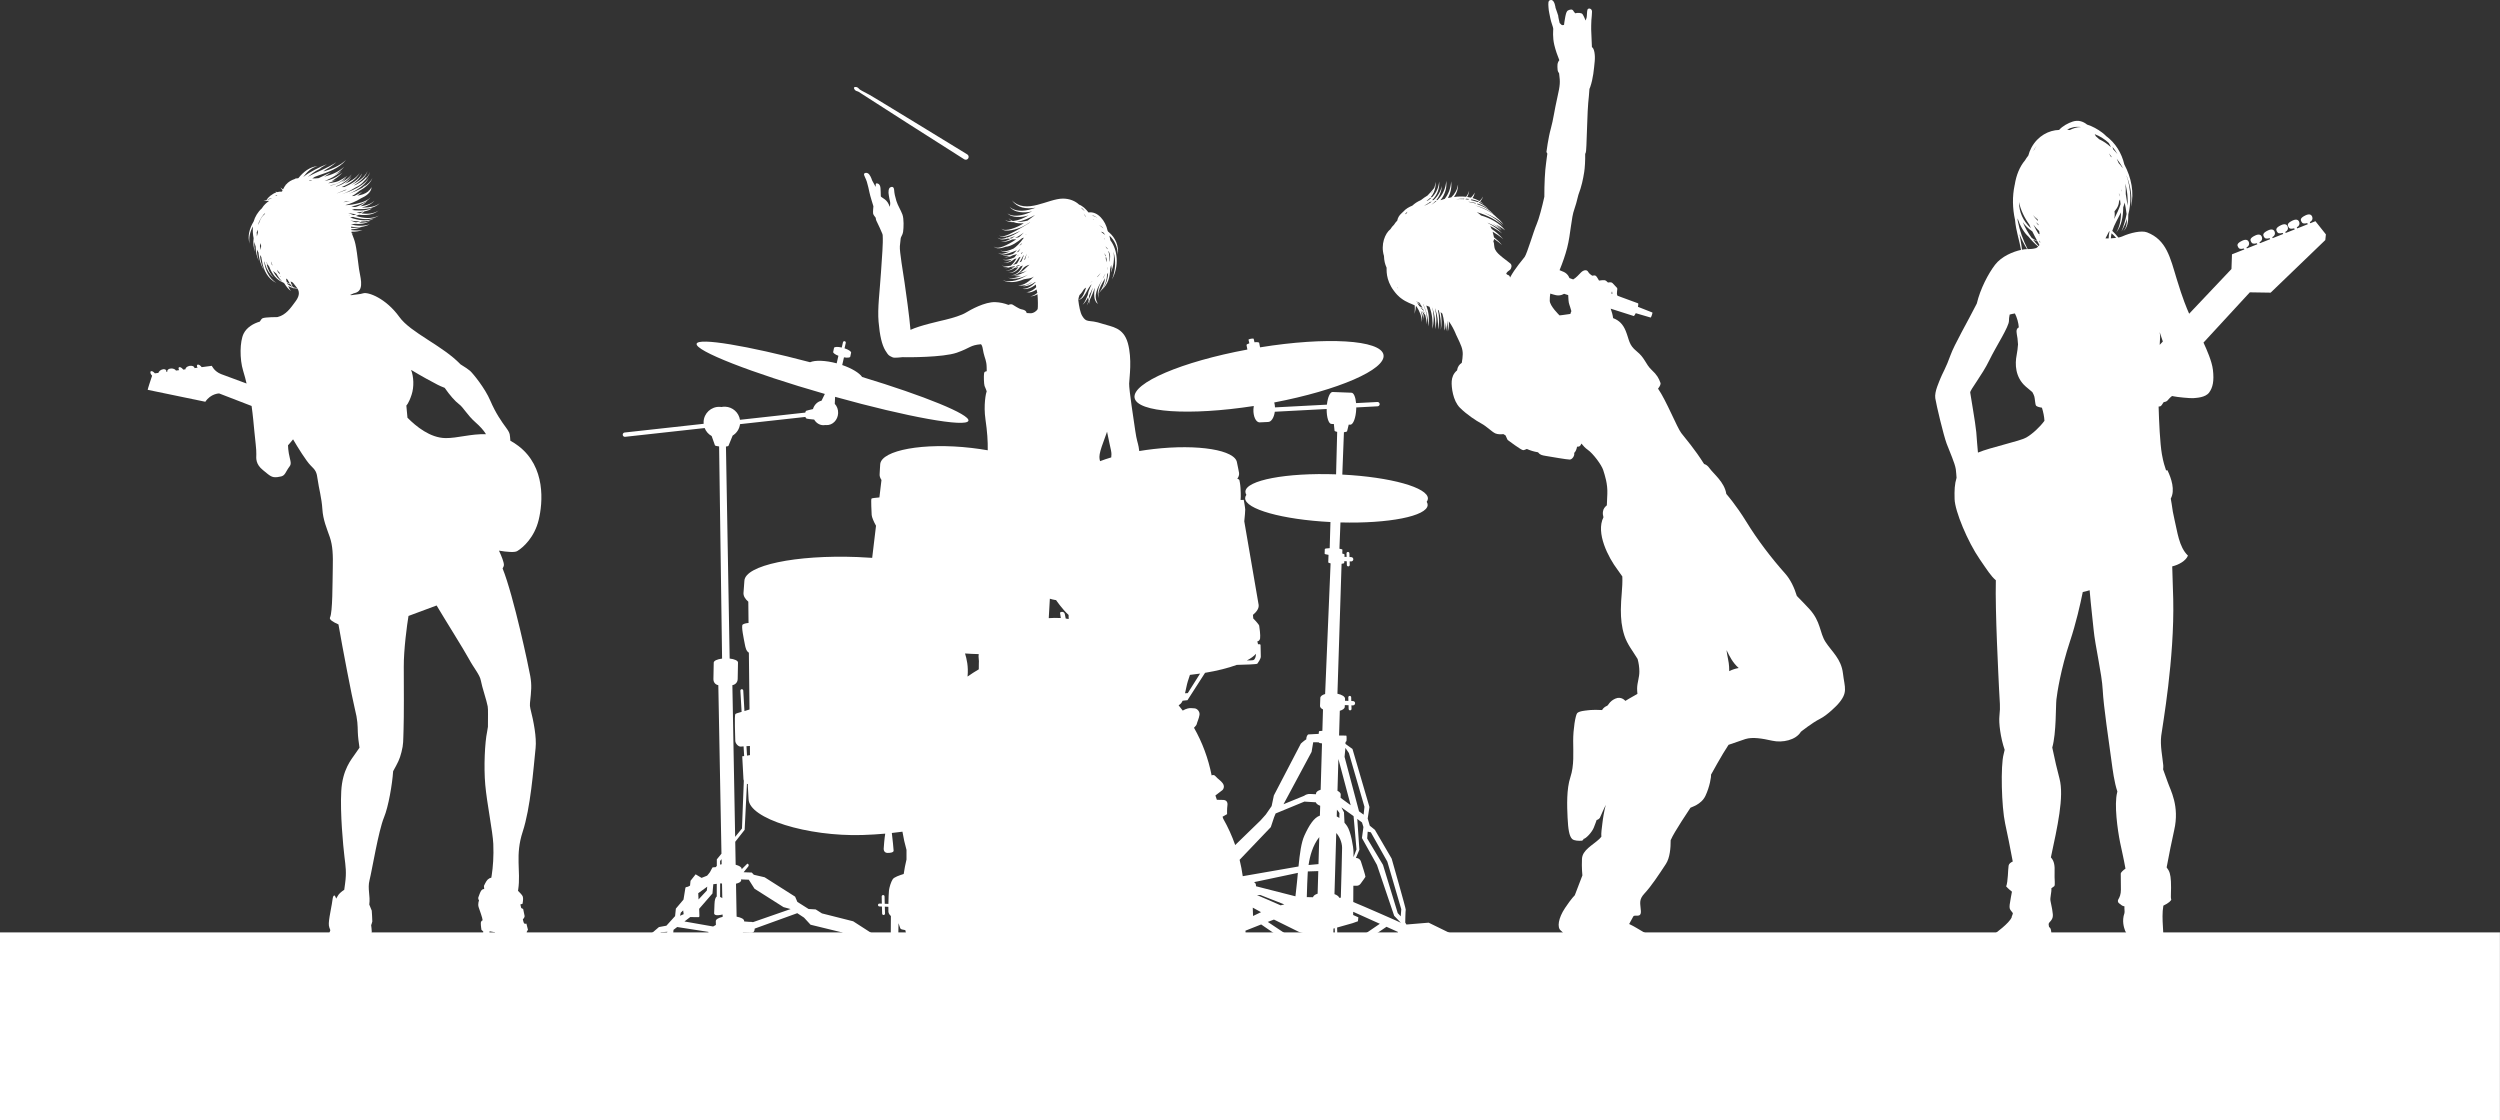 <?xml version="1.0" encoding="UTF-8" standalone="no"?><svg xmlns="http://www.w3.org/2000/svg" xmlns:xlink="http://www.w3.org/1999/xlink" fill="#ffffff" height="566.3" preserveAspectRatio="xMidYMid meet" version="1" viewBox="0.0 0.0 1263.8 566.3" width="1263.8" zoomAndPan="magnify"><rect x="0.0" y="0.0" width="1263.8" height="566.3" fill="#333333" stroke="none"/><defs><clipPath id="a"><path d="M 0 471 L 1263.762 471 L 1263.762 566.34 L 0 566.34 Z M 0 471"/></clipPath></defs><g><g clip-path="url(#a)" id="change1_1"><path d="M 1263.762 566.34 L 0 566.34 L 0 471.352 L 1263.762 471.352 L 1263.762 566.34" fill="inherit"/></g><g id="change1_2"><path d="M 999.891 228.797 C 999.543 225.797 999.363 221.879 999.047 218.457 C 998.582 213.418 996.098 199.676 995.98 198.414 C 995.863 197.156 1002.012 189.598 1005.559 182.281 C 1009.109 174.965 1015.719 164.992 1015.57 162.086 C 1015.539 161.32 1015.691 160.219 1015.93 159.02 C 1016.578 158.832 1017.531 158.625 1018.578 158.453 C 1019.641 160.516 1020.398 163.23 1020.551 165.512 C 1020.09 165.73 1019.738 165.984 1019.488 166.762 C 1019.172 167.801 1019.789 169.977 1019.891 171.086 C 1019.988 172.078 1020.07 173.082 1020.148 174.082 C 1020.012 175.887 1019.809 177.746 1019.449 179.555 C 1018.578 183.961 1018.641 190.672 1024.039 195.395 C 1025.18 196.387 1026.289 197.348 1027.391 198.219 C 1027.801 198.945 1028.172 199.684 1028.398 200.438 C 1028.711 201.48 1028.789 204.418 1029.262 205.059 C 1029.609 205.535 1031.02 205.922 1032.238 206.09 C 1032.93 208.316 1033.398 210.59 1033.512 212.707 C 1031.289 215.809 1027.41 219.422 1024.281 221.199 C 1020.988 223.062 1006.219 226.137 999.891 228.797 Z M 1020.891 118.367 C 1021.93 120.965 1023.199 123.504 1024.738 125.941 C 1024.68 125.941 1024.621 125.945 1024.559 125.945 C 1023.961 125.941 1023.121 126.035 1022.141 126.227 C 1021.91 123.645 1021.379 121.078 1020.891 118.367 Z M 1019.93 110.395 C 1020.578 112.32 1021.379 114.121 1022.34 115.727 C 1023.328 117.398 1024.309 118.645 1025.422 119.609 C 1026.922 121.504 1028.57 123.188 1030.359 124.656 C 1030.121 124.867 1029.77 125.117 1029.379 125.387 C 1027.859 125.84 1026.461 125.934 1025.012 125.941 C 1022.699 121.398 1020.941 116.504 1019.98 111.512 C 1019.961 111.145 1019.949 110.77 1019.93 110.395 Z M 1020.641 102.133 C 1021.488 106.215 1023.371 110.098 1025.898 113.562 C 1026.141 114.176 1026.379 114.762 1026.621 115.336 C 1022.648 111.723 1020.648 107.059 1020.641 102.133 Z M 1027.371 116.977 C 1028.191 118.703 1029.051 120.285 1029.879 121.812 C 1028.871 121.383 1027.941 120.906 1027.09 120.289 C 1025.281 117.844 1023.75 115.172 1022.531 112.301 C 1023.809 114.086 1025.441 115.664 1027.371 116.977 Z M 1025.719 94.301 C 1025.738 94.371 1025.75 94.438 1025.762 94.504 C 1025.73 94.441 1025.73 94.371 1025.719 94.301 Z M 1030.422 116.387 C 1030.57 116.527 1030.711 116.66 1030.852 116.797 C 1030.93 117.383 1031.012 117.941 1031.078 118.48 C 1030.859 118.355 1030.641 118.23 1030.422 118.102 C 1030.031 117.461 1029.641 116.805 1029.25 116.113 C 1028.809 115.324 1028.359 114.465 1027.922 113.562 C 1028.711 114.59 1029.539 115.539 1030.422 116.387 Z M 1030.109 110.996 C 1030.129 111.23 1030.16 111.469 1030.191 111.711 C 1029.262 110.812 1028.43 109.812 1027.711 108.703 C 1028.43 109.543 1029.23 110.309 1030.109 110.996 Z M 1029.691 109.949 C 1029.801 110.074 1029.922 110.195 1030.039 110.32 C 1030.039 110.336 1030.039 110.355 1030.039 110.371 C 1029.879 110.211 1029.719 110.055 1029.57 109.891 C 1029.609 109.91 1029.648 109.93 1029.691 109.949 Z M 1030.469 113.941 C 1030.031 113.422 1029.609 112.883 1029.199 112.332 C 1029.461 112.562 1029.719 112.793 1030 113.016 C 1030.129 113.117 1030.262 113.211 1030.391 113.309 C 1030.41 113.52 1030.441 113.73 1030.469 113.941 Z M 1031.199 119.312 C 1031.121 119.195 1031.039 119.074 1030.961 118.953 C 1031.031 118.984 1031.09 119.008 1031.16 119.035 C 1031.18 119.152 1031.191 119.23 1031.199 119.312 Z M 1029.57 73.652 C 1029.09 74.359 1028.621 75.129 1028.191 75.953 C 1028.121 76 1028.059 76.047 1027.988 76.098 C 1028.449 75.242 1028.969 74.426 1029.57 73.652 Z M 1031.301 122.789 C 1031.23 122.621 1031.148 122.453 1031.07 122.285 C 1031.09 122.289 1031.078 122.289 1031.07 122.285 C 1030.949 122.027 1030.828 121.77 1030.711 121.512 C 1030.922 121.77 1031.141 122.023 1031.359 122.273 C 1031.34 122.461 1031.328 122.633 1031.301 122.789 Z M 1030.59 124.426 C 1029.578 123.379 1028.621 122.273 1027.719 121.121 C 1028.41 121.453 1029.148 121.734 1029.98 121.984 C 1030.32 122.613 1030.66 123.234 1030.98 123.855 C 1030.871 124.07 1030.738 124.258 1030.59 124.426 Z M 1052 64.223 C 1049.84 64.242 1048.039 64.852 1046.27 65.75 C 1045.84 65.645 1045.41 65.566 1044.969 65.527 C 1046.84 64.473 1049.102 63.848 1052 64.223 Z M 1056.789 67.078 C 1056.801 67.094 1056.809 67.109 1056.82 67.125 C 1056.781 67.102 1056.73 67.074 1056.68 67.051 C 1056.719 67.062 1056.75 67.066 1056.789 67.078 Z M 1066.039 72.273 C 1066.461 72.938 1066.809 73.641 1067.109 74.383 C 1065.27 72.719 1063.27 71.363 1061.199 70.406 C 1060.641 69.844 1060.059 69.324 1059.469 68.859 C 1059.289 68.5 1059.109 68.152 1058.922 67.809 C 1061.672 68.887 1064.051 70.414 1066.039 72.273 Z M 1066.988 79.105 C 1066.711 78.586 1066.41 78.062 1066.09 77.535 C 1066.398 77.891 1066.711 78.258 1067.012 78.641 C 1067.23 78.93 1067.441 79.242 1067.641 79.555 C 1067.43 79.402 1067.211 79.25 1066.988 79.105 Z M 1070.422 77.91 C 1069.719 77.035 1068.98 76.203 1068.211 75.43 C 1068.129 75.031 1068.039 74.645 1067.922 74.262 C 1068.879 75.398 1069.711 76.621 1070.422 77.91 Z M 1073 84.922 C 1072.41 84.027 1071.738 83.203 1071.02 82.441 C 1070.73 81.676 1070.398 80.941 1070.039 80.227 C 1071.078 81.543 1072.039 82.965 1072.898 84.465 C 1072.941 84.617 1072.969 84.77 1073 84.922 Z M 1074.398 92.812 C 1074.969 94.977 1075.43 97.543 1075.551 100.219 C 1075.621 101.465 1075.602 102.695 1075.531 103.91 C 1075.301 102.145 1075 100.383 1074.719 98.734 C 1074.691 98.539 1074.648 98.352 1074.609 98.16 C 1074.672 96.504 1074.609 94.66 1074.398 92.812 Z M 1072.691 96.922 C 1072.648 96.648 1072.609 96.379 1072.559 96.109 C 1072.578 96.012 1072.59 95.914 1072.609 95.812 C 1072.621 95.887 1072.641 95.961 1072.66 96.035 C 1072.68 96.336 1072.691 96.629 1072.691 96.922 Z M 1071.219 99.371 C 1071.211 98.801 1071.199 98.188 1071.172 97.539 C 1071.238 97.863 1071.289 98.188 1071.352 98.508 C 1071.309 98.797 1071.27 99.086 1071.219 99.371 Z M 1068.762 110.703 C 1069.262 108.883 1068.93 106.758 1068.93 106.758 C 1068.93 106.758 1071.012 104.773 1071.191 102.07 C 1071.191 102.016 1071.199 101.941 1071.199 101.883 C 1071.25 101.738 1071.309 101.598 1071.359 101.449 C 1071.48 101.234 1071.602 101.023 1071.711 100.809 C 1071.82 101.641 1071.922 102.441 1071.988 103.199 C 1071.25 105.68 1069.961 108.145 1068.762 110.703 Z M 1069.762 120.262 C 1068.922 120.371 1068.02 120.441 1067.078 120.48 C 1067.129 119.602 1067.262 118.754 1067.449 117.934 C 1068.262 118.676 1069.031 119.449 1069.762 120.262 Z M 1065.961 120.512 C 1065.43 120.52 1064.891 120.523 1064.352 120.52 C 1064.359 120.504 1064.371 120.48 1064.379 120.461 C 1065.059 119.234 1065.691 118.012 1066.25 116.855 C 1066.301 116.902 1066.352 116.953 1066.41 117 C 1066.141 118.137 1065.98 119.305 1065.961 120.512 Z M 1091.98 170.43 C 1092 169.852 1091.922 168.969 1091.762 167.891 C 1092.25 169.41 1092.801 171.133 1093.359 172.641 L 1091.77 174.328 C 1091.859 172.828 1091.941 171.324 1091.98 170.43 Z M 993.047 490.406 C 993.117 491.16 994.348 495.508 1001.949 494.91 C 1009.551 494.312 1019.441 488.285 1025.84 485.953 C 1032.25 483.617 1035.609 483.086 1036.602 481.473 C 1037.59 479.859 1037.102 477.945 1037.18 477.613 C 1037.199 477.504 1036.941 477.113 1036.59 476.645 C 1037.25 474.527 1037.09 471.203 1036.781 470.035 C 1036.422 468.672 1036.039 468.988 1035.809 468.523 C 1035.75 468.125 1035.691 467.727 1035.629 467.316 C 1035.68 466.148 1036.512 466.113 1037.23 464.773 C 1038.02 463.289 1038.039 462.414 1036.559 455.375 C 1036.238 453.84 1037.211 450.922 1037.012 449.047 C 1038.18 448.105 1038.121 448.328 1038.449 448.012 C 1039.078 447.414 1038.48 444.594 1038.641 440.801 C 1038.77 437.785 1038.5 435.27 1036.762 433.426 C 1040 418.215 1043.559 402.75 1041.109 393.57 C 1040.039 389.57 1038.648 383.77 1037.461 377.906 C 1039.551 370.57 1039.191 356.703 1039.551 353.645 C 1039.941 350.238 1041.699 338.465 1046.43 324.172 C 1049.43 315.117 1051.551 305.848 1052.879 299.297 C 1054.051 299.047 1055.219 298.738 1056.352 298.375 C 1057 306.234 1057.91 313.457 1058.352 318.195 C 1059.102 326.363 1062.57 340.648 1062.969 348.852 C 1063.379 357.051 1066.121 375.148 1067.301 384.023 C 1068.031 389.488 1068.809 395.512 1070.371 400.113 C 1070.328 400.285 1070.301 400.457 1070.262 400.602 C 1068.699 406.738 1070.441 419.328 1071.762 425.945 C 1072.359 428.93 1073.469 433.492 1074.469 439.102 C 1073.211 440.023 1072.109 441.016 1072.09 441.656 C 1072.051 443.098 1072.121 445.609 1072.16 449.746 C 1072.18 452.07 1071.48 453.668 1070.871 454.617 C 1070.43 455.312 1070.609 456.258 1071.301 456.691 C 1072.488 457.445 1072.352 457.832 1073.969 458.211 C 1073.809 459.223 1074.172 460.992 1073.941 461.633 C 1072.551 465.57 1073.73 469.004 1074.281 470.477 C 1074.59 471.316 1075.422 472.641 1076.141 473.922 C 1076.191 477.32 1076.461 480.547 1077.27 483.422 C 1077.211 485.176 1077.18 486.902 1077.219 488 C 1077.32 490.637 1077.469 492.336 1077.469 492.336 C 1077.469 492.336 1075.578 499.047 1076.141 501.949 C 1076.172 502.066 1076.191 502.172 1076.211 502.285 C 1076.031 503.414 1075.98 504.48 1076.059 505.332 C 1076.191 506.73 1077.078 508.5 1080.488 509.598 C 1083.898 510.695 1090.559 509.969 1092.691 509.445 C 1094.809 508.922 1096.66 508.75 1097.781 507.449 C 1098.898 506.148 1099.281 505.789 1099.262 504.484 C 1099.25 503.949 1098.941 503.145 1098.578 502.387 C 1098.59 502.176 1098.609 501.961 1098.629 501.734 C 1098.809 498.914 1096.809 494.898 1096.078 493.41 C 1095.352 491.922 1094.801 489.172 1094.012 487.066 C 1093.219 484.961 1092.422 484.258 1092.172 481.633 C 1092.051 480.324 1093.73 480.445 1093.52 478.891 C 1094.301 472.672 1092.41 464.84 1093.621 457.828 C 1096.238 456.609 1097.859 455.125 1097.59 454.582 C 1097.172 453.723 1097.691 450.074 1097.449 445.602 C 1097.238 441.863 1096.77 440.406 1095.281 438.477 C 1096.5 431.984 1097.84 425.211 1099.102 419.648 C 1101.891 407.406 1097.25 399.598 1095.77 395.242 C 1095.34 393.945 1094.461 391.699 1093.5 388.949 C 1093.59 388.129 1093.621 387.402 1093.57 386.832 C 1093.191 382.75 1091.93 376.871 1092.539 371.949 C 1093.16 367.023 1099.281 333.125 1098.609 302.855 C 1098.48 296.973 1098.301 291.453 1098.102 286.32 C 1101.359 285.562 1105.012 283.516 1106.051 280.871 C 1101.441 276.469 1100.711 268.621 1099.25 262.676 C 1098.602 259.992 1098.172 257.418 1097.809 254.672 C 1097.699 253.789 1097.539 252.914 1097.359 252.051 C 1099.691 247.844 1097.641 241.777 1095.691 237.73 C 1095.449 237.734 1095.219 237.754 1094.988 237.781 C 1094.379 235.945 1093.609 233.781 1092.879 229.609 C 1091.91 223.984 1091.43 212.867 1091.219 205.512 C 1091.461 205.496 1091.68 205.48 1091.828 205.457 C 1092.738 205.328 1093.09 204.16 1093.801 203.277 C 1094.898 203.148 1095.43 202.793 1095.781 202.379 C 1096.219 201.859 1097.039 200.906 1098.02 200.191 C 1098.441 200.254 1098.801 200.316 1099.051 200.383 C 1100.359 200.707 1107.238 201.414 1108.789 201.27 C 1110.328 201.125 1114.871 201.004 1116.762 198.441 C 1118.648 195.879 1119.328 192.531 1118.672 186.922 C 1118.172 182.648 1115.531 176.684 1113.91 173.188 L 1137.328 147.777 L 1147.859 147.945 L 1175.488 121.352 L 1175.789 118.488 L 1170.488 111.816 L 1167.891 112.852 L 1167.66 112.281 C 1168.891 111.625 1169.219 110.656 1168.898 109.668 C 1168.5 108.449 1167.43 107.949 1165.52 108.844 C 1162.629 110.199 1162.949 111.176 1163.441 112.086 C 1163.891 112.945 1164.559 113.246 1166.352 112.77 C 1166.441 112.969 1166.539 113.176 1166.629 113.348 L 1161.289 115.469 L 1161.07 114.922 C 1162.309 114.266 1162.641 113.301 1162.32 112.309 C 1161.922 111.09 1160.852 110.594 1158.941 111.484 C 1156.051 112.844 1156.371 113.816 1156.852 114.73 C 1157.309 115.59 1157.98 115.887 1159.762 115.414 C 1159.859 115.605 1159.949 115.797 1160.039 115.965 L 1155.469 117.777 L 1155.262 117.258 C 1156.488 116.602 1156.828 115.633 1156.5 114.645 C 1156.109 113.426 1155.039 112.926 1153.129 113.82 C 1150.238 115.176 1150.559 116.152 1151.039 117.062 C 1151.5 117.922 1152.172 118.223 1153.949 117.746 C 1154.039 117.93 1154.129 118.113 1154.211 118.277 L 1148.879 120.395 L 1148.68 119.898 C 1149.91 119.242 1150.25 118.277 1149.922 117.285 C 1149.531 116.066 1148.461 115.566 1146.551 116.465 C 1143.66 117.82 1143.98 118.793 1144.461 119.707 C 1144.91 120.566 1145.59 120.863 1147.371 120.391 C 1147.449 120.562 1147.539 120.738 1147.621 120.898 L 1142.41 122.969 L 1142.211 122.473 C 1143.441 121.816 1143.77 120.852 1143.449 119.859 C 1143.051 118.641 1141.98 118.141 1140.07 119.035 C 1137.18 120.391 1137.5 121.367 1137.988 122.277 C 1138.441 123.137 1139.109 123.438 1140.898 122.965 C 1140.98 123.133 1141.07 123.312 1141.141 123.469 L 1135.82 125.586 L 1135.629 125.117 C 1136.859 124.461 1137.191 123.492 1136.871 122.504 C 1136.469 121.285 1135.398 120.785 1133.488 121.68 C 1130.602 123.035 1130.922 124.012 1131.41 124.922 C 1131.859 125.781 1132.531 126.082 1134.32 125.605 C 1134.391 125.77 1134.48 125.934 1134.551 126.086 L 1128.309 128.562 C 1128.281 129.098 1128.148 132.945 1128.051 135.992 L 1106.66 158.598 C 1105.391 155.711 1103.461 151.191 1100.359 141.008 C 1097.09 130.266 1095.238 121.277 1085.398 117.469 C 1082.602 116.383 1077.039 117.648 1072.809 119.531 C 1072.281 119.766 1071.621 119.945 1070.879 120.086 C 1069.949 118.918 1068.91 117.793 1067.801 116.703 C 1068.828 113.445 1070.699 110.496 1072.219 107.34 C 1072.219 107.367 1072.219 107.398 1072.219 107.426 C 1072.199 110.934 1071.609 114.512 1069.789 117.57 C 1072.398 114.332 1073.309 109.633 1073.328 104.793 C 1073.621 104.016 1073.871 103.215 1074.07 102.391 C 1074.441 104.242 1074.801 106.352 1075.031 108.172 C 1074.488 111.188 1073.59 114.129 1072.441 117.027 C 1073.609 114.914 1074.531 112.812 1075.23 110.707 C 1075.238 110.867 1075.238 111.023 1075.23 111.168 C 1075.18 113.266 1074.809 115.328 1073.41 116.789 C 1075.441 115.188 1075.988 112.02 1075.898 108.414 C 1076.59 105.695 1076.922 102.969 1076.93 100.191 C 1076.898 95.609 1075.93 91.25 1074.84 88.441 C 1074.75 88.188 1074.641 87.945 1074.531 87.699 C 1076.852 92.902 1077.969 98.781 1077.238 104.492 C 1079 97.441 1077.398 89.645 1073.891 83.141 C 1072.57 77.449 1069.41 72.258 1064.73 68.82 C 1064.129 68.203 1063.461 67.605 1062.699 67.027 C 1060.391 65.285 1057.77 63.828 1055.051 62.973 C 1052.988 61.309 1050.59 60.605 1047.91 61.418 C 1045.5 62.176 1042.602 63.758 1040.922 65.684 C 1035.781 65.816 1030.18 68.648 1026.949 74.586 C 1026.262 75.844 1025.719 77.234 1025.34 78.672 C 1024.719 79.414 1024.18 80.203 1023.699 81.035 C 1020.93 84.312 1019.238 88.648 1018.512 93.293 C 1018.48 93.441 1018.441 93.578 1018.41 93.727 C 1017.25 99.258 1017.328 105.219 1018.629 111.121 C 1019.18 117.109 1020.891 121.629 1021.66 126.328 C 1017.738 127.184 1011.84 129.535 1008.539 133.848 C 1005.148 138.281 1001.09 145.93 999.309 153.449 C 994.867 162.262 987.855 174.309 985.984 179.648 C 983.91 185.559 981.648 189.367 981.004 191.121 C 980.359 192.875 977.812 197.984 978.324 201.32 C 978.836 204.664 982.473 219.992 984.078 224.293 C 985.688 228.59 988.211 234.07 988.699 237.203 C 988.949 238.797 988.926 240.191 989.078 241.523 C 988.078 244.805 987.969 247.91 988.086 252.293 C 988.25 258.418 994.723 273.91 1000.77 282.664 C 1004.5 288.066 1006.422 291.215 1008.941 293.336 C 1008.531 309.266 1010.309 342.516 1010.57 348.469 C 1010.871 355.555 1011.32 356.637 1010.75 361.934 C 1010.359 365.484 1011.301 372.953 1013.391 379.051 C 1013.199 379.961 1013.031 380.699 1012.891 381.207 C 1011.289 386.973 1011.801 407.895 1013.648 416.34 C 1014.711 421.148 1016.262 428.828 1017.488 435.508 C 1016.391 436.016 1015.578 436.633 1015.398 437.555 C 1015.059 439.387 1015.129 445.676 1014.16 448.105 C 1014.16 448.105 1015.398 449.488 1017.078 450.762 C 1016.879 451.816 1016.699 452.797 1016.539 453.645 C 1015.281 460.176 1015.922 459.246 1017.469 461.496 C 1017.77 461.922 1016.801 463.359 1016.969 463.68 C 1015.578 466.891 1009.16 471.395 1006.578 473.457 C 1003.93 475.574 997.879 477.953 994.906 480.477 C 993.16 481.961 992.941 482.422 992.676 484.102 C 992.355 484.547 992.977 487.754 992.871 488.043 C 992.621 488.719 992.977 489.652 993.047 490.406" fill="inherit"/></g><g id="change1_3"><path d="M 148.062 145.145 C 147.828 144.734 147.602 144.281 147.402 143.812 C 147.723 143.859 148.051 143.891 148.375 143.895 C 148.02 143.836 147.672 143.754 147.332 143.652 C 147.141 143.188 146.984 142.715 146.883 142.258 C 147.238 142.461 147.633 142.672 148.039 142.848 C 148.758 143.812 149.598 144.703 150.246 145.668 C 149.496 145.59 148.762 145.406 148.062 145.145 Z M 145.246 143.543 C 145.199 143.41 145.152 143.273 145.109 143.141 C 147.523 144.195 146.047 142.879 147.754 145.031 C 146.852 144.66 146.023 144.141 145.246 143.543 Z M 144.57 140.781 C 146.215 141.984 144.82 140.75 146.562 143.395 C 145.996 143.176 145.457 142.902 144.941 142.586 C 144.773 141.992 144.648 141.387 144.57 140.781 Z M 135.113 101.062 C 135.871 100.359 136.723 100.32 137.598 100.09 C 136.938 100.371 135.969 100.875 135.113 101.062 Z M 140.211 98.598 C 140.074 98.723 139.941 98.852 139.812 98.984 C 139.574 98.953 139.734 98.961 139.062 98.898 C 139.445 98.773 139.836 98.664 140.211 98.598 Z M 138 136.938 C 138.539 137.445 139.117 137.918 139.723 138.355 C 140.547 139.863 141.57 141.246 142.777 142.422 C 140.84 141.227 139.203 139.43 138 136.938 Z M 137.086 132.289 C 137.133 132.34 137.18 132.387 137.227 132.438 C 137.648 134.289 138.039 134.719 137.367 133.758 C 137.301 133.262 137.199 132.773 137.086 132.289 Z M 136.531 132.484 C 136.52 132.426 136.508 132.406 136.598 132.59 C 136.574 132.555 136.551 132.52 136.531 132.484 Z M 131.02 112.574 C 130.789 112.965 130.566 113.359 130.363 113.766 C 131.285 110.668 133.383 108.055 134.066 107.637 C 134.066 107.637 133.816 108.109 133.715 108.316 C 132.469 109.277 131.574 110.906 131.02 112.574 Z M 131.898 126.367 C 131.711 125.754 131.543 125.133 131.402 124.504 C 131.441 123.961 131.496 123.426 131.57 122.891 C 132.262 124.941 131.938 123.387 131.898 126.367 Z M 129.84 119.535 C 129.77 118.824 129.746 118.129 129.77 117.449 C 129.941 116.996 130.129 116.551 130.332 116.113 C 130.309 116.609 130.32 117.113 130.359 117.621 C 130.043 118.641 129.953 119.023 129.84 119.535 Z M 141.59 138.629 C 140.555 137.703 140.516 137.688 140.012 136.352 C 141.609 138.426 141.203 137.375 141.59 138.629 Z M 141.73 139.684 C 141.602 139.488 141.625 139.539 141.938 139.691 C 142.102 140.152 142.195 140.266 141.73 139.684 Z M 156.426 91.27 C 158.242 91.094 158.199 90.965 157.086 91.426 C 156.062 91.457 156.047 91.555 156.426 91.27 Z M 174.355 96.047 C 174.402 96.027 174.449 96.004 174.5 95.984 C 174.777 95.961 175.055 95.926 175.328 95.891 C 172.789 96.895 170.301 97.762 170.301 97.762 C 170.301 97.762 169.84 97.891 174.355 96.047 Z M 176.949 101.586 C 175.223 102.02 174.168 102.145 173.695 102.215 C 173.691 102.203 173.684 102.191 173.68 102.18 C 175.961 101.449 173.859 101.969 176.949 101.586 Z M 180.184 108.379 C 179.527 108.555 179.133 108.637 178.664 108.73 C 177.719 108.398 176.816 107.961 175.996 107.645 C 177.348 107.953 178.488 108.117 180.184 108.379 Z M 185.457 101.48 C 184.039 102.945 181.777 103.973 179.883 104.613 C 179.406 104.664 179.324 104.703 177.586 104.391 C 180.254 103.848 183.281 102.992 185.457 101.48 Z M 183.605 106.949 C 183.688 106.934 183.777 106.918 183.863 106.902 C 183.25 107.258 182.602 107.559 181.961 107.805 C 181.379 107.715 180.793 107.602 180.207 107.484 C 181.344 107.352 182.473 107.16 183.605 106.949 Z M 182.145 111.941 C 181.422 112.141 180.688 112.289 179.949 112.395 C 179.004 112.262 177.984 111.648 177.062 111.406 C 178.742 111.863 180.41 111.84 182.145 111.941 Z M 176.418 109.125 C 176.402 109.066 176.391 109.012 176.375 108.953 C 176.812 109.109 176.82 109.07 176.418 109.125 Z M 205.414 205.004 C 205.414 205.004 206.566 204.102 208.074 199.535 C 209.398 195.535 209.145 190.379 207.812 186.977 C 212.965 190.105 218.516 193.098 221.238 194.504 C 222.148 194.973 223.395 195.527 224.805 196.066 C 227.281 199.699 230.152 202.93 232.023 204.301 C 234.258 205.941 236.227 209.855 240.246 213.387 C 242.77 215.602 244.555 217.617 245.691 219.504 C 238.168 219.234 231.238 221.539 225.246 221.465 C 217.402 221.367 210.316 215.527 205.984 211.172 C 205.738 208.02 205.414 205.004 205.414 205.004 Z M 122.902 187.391 C 123.688 189.934 124.215 192.031 124.645 193.879 C 119.504 192 113.598 189.836 111.754 189.105 C 108.281 187.738 107.086 184.93 107.086 184.93 L 101.957 185.609 C 101.383 184.781 100.5 184.203 99.957 184.316 C 99.445 184.426 99.422 185.105 99.863 185.887 L 98.305 186.094 C 98.305 186.039 98.312 185.992 98.305 185.941 C 98.172 185.168 97.051 184.734 95.793 184.969 C 94.59 185.191 93.715 185.953 93.758 186.691 L 92.625 186.844 C 92.051 186.035 91.191 185.484 90.66 185.594 C 90.156 185.699 90.121 186.355 90.543 187.117 L 88.965 187.328 C 88.617 186.703 87.656 186.254 86.598 186.273 C 85.348 186.297 84.441 186.961 84.57 187.758 C 84.578 187.809 84.602 187.855 84.617 187.902 L 84.051 187.977 C 84.086 187.816 84.102 187.656 84.078 187.504 C 83.938 186.676 82.91 186.379 81.777 186.84 C 80.934 187.18 80.273 187.848 80.047 188.508 L 78.289 188.738 C 77.719 188.012 76.93 187.523 76.426 187.629 C 75.871 187.746 75.883 188.539 76.453 189.398 C 76.582 189.594 76.73 189.773 76.887 189.938 C 76.168 192.082 74.613 196.781 74.664 197.062 L 103.797 203.098 C 106.57 198.918 110.77 198.887 110.77 198.887 L 127.188 205.223 C 127.816 209.605 128.32 215.188 128.582 218.02 C 128.969 222.23 129.684 227.406 129.574 229.652 C 129.469 231.902 129.285 234.676 132.879 237.602 C 136.469 240.527 137.301 241.57 140.328 241.176 C 143.355 240.777 143.617 240.387 145.117 237.707 C 146.621 235.027 147.523 235.543 146.559 231.785 C 145.598 228.023 145.594 225.113 145.594 225.113 C 145.594 225.113 147.105 223.457 148.152 222.094 C 150.438 226.043 154.906 233.199 156.953 235.211 C 159.66 237.867 160.082 238.578 160.613 242.59 C 161.141 246.605 162.633 251.859 162.961 257.336 C 163.285 262.812 165.23 267.191 166.715 271.5 C 168.195 275.812 168.395 280.52 168.223 287.512 C 168.055 294.504 168.188 309.504 166.828 312.129 C 166.285 313.172 168.383 314.473 171.102 315.66 C 173.098 327.336 178.062 353.086 179.348 358.18 C 180.859 364.168 180.766 366.539 180.883 370.176 C 180.957 372.453 181.34 375.395 181.73 377.957 C 180.953 379.062 180.184 380.133 179.512 381.148 C 177.727 383.836 173.113 388.883 172.508 399.973 C 171.898 411.062 173.484 427.754 174.102 432.867 C 174.719 437.977 175.234 441.02 174.449 446.652 C 174.297 447.762 174.152 448.816 174.02 449.816 C 172.566 450.703 171.277 451.965 170.938 452.59 C 170.449 453.492 169.938 454.262 169.938 454.262 C 169.938 454.262 169.398 452.609 169.027 452.68 C 168.652 452.746 168.301 452.949 168.035 455.16 C 167.766 457.371 167.031 460.613 166.602 463.395 C 166.176 466.176 166.047 467.684 166.516 468.945 C 166.988 470.211 166.988 470.211 166.988 470.211 C 166.988 470.211 166.402 472.074 165.996 472.691 C 165.586 473.305 165.219 477.965 165.219 477.965 L 166.246 478.719 C 166.246 478.719 165.859 485.543 165.941 491.336 C 166.023 497.125 166.027 499.418 168.383 501.949 C 170.738 504.48 180.227 508.914 182.469 508.496 C 184.707 508.074 187.078 506.145 187.578 502.27 C 188.078 498.395 187.578 498.488 187.578 498.488 C 187.578 498.488 188.324 492.273 187.828 488.586 C 187.332 484.898 187.066 483.328 187.066 483.328 C 187.066 483.328 187.699 482.535 187.816 481.703 C 187.934 480.871 187.629 477.551 187.629 477.551 L 186.629 475.441 C 186.629 475.441 186.555 474.242 187.086 473.602 C 187.621 472.961 187.875 471.43 187.934 471.012 C 187.992 470.598 187.629 467.695 187.629 467.695 C 187.629 467.695 188.152 466.246 188.211 465.828 C 188.27 465.414 187.926 460.348 187.926 460.348 C 187.926 460.348 187.328 458.746 186.676 457.262 C 187.297 452.746 185.688 449.297 186.824 444.859 C 188.023 440.191 191.312 419.973 194.137 413.172 C 196.363 407.816 198.32 396.355 198.738 389.867 C 201.215 385.328 201.977 384.043 202.965 380.156 C 204.008 376.039 203.789 374.773 204.008 368.723 C 204.227 362.668 204.172 346.215 204.117 337.074 C 204.062 328.414 205.773 315.676 206.504 311.371 C 211.383 309.559 216.312 307.688 220.715 306.082 C 225.004 313.309 234.652 328.648 236.992 333.012 C 239.539 337.762 242.594 341.109 243.105 344.148 C 243.621 347.188 246.07 354.309 246.543 357.098 C 246.824 358.742 246.637 362.754 246.66 367.391 C 246.539 368.332 246.402 369.199 246.238 369.961 C 245.125 375.137 244.492 387.539 245.316 396.793 C 246.137 406.047 249.109 420.426 249.371 426.613 C 249.637 432.797 249.215 438.273 248.574 442.441 C 248.512 442.852 248.438 443.281 248.352 443.723 C 247.652 443.766 247.023 444.219 246.535 444.645 C 245.754 445.332 244.637 447.836 244.637 447.836 L 244.777 449.43 C 244.777 449.43 243.984 449.309 243.352 450.102 C 242.715 450.898 242.234 452.605 241.867 453.484 C 241.504 454.363 242.156 455.188 242.156 455.188 C 242.156 455.188 241.426 456.945 241.965 458.602 C 242.5 460.254 243.891 463.91 243.988 465.242 C 243.988 465.242 243.117 465.406 243.066 466.629 C 243.02 467.855 243.395 470.078 243.395 470.078 L 244.297 470.855 L 243.586 484.086 C 243.586 484.086 245.176 485.137 245.836 484.477 L 247.5 470.797 L 250.145 471.246 C 250.145 471.246 251.5 475.449 251.113 478.492 C 250.73 481.531 251.32 484.258 252.109 485.867 C 252.895 487.473 259.902 489.402 266.902 489.039 C 273.906 488.672 273.469 488.348 273.504 487.801 C 273.52 487.566 273.258 487.109 272.957 486.664 C 273.582 485.402 273.172 482.961 272.254 481.961 C 270.992 480.574 270.105 479.121 268.539 476.711 C 266.977 474.305 266.195 471.211 266.195 471.211 L 266.891 470 C 266.777 469.348 266.109 466.906 266.109 466.906 C 266.109 466.906 265.258 467.199 264.922 466.723 C 264.582 466.246 264.316 464.676 264.316 464.676 C 264.316 464.676 265.348 463.941 265.172 462.895 C 264.992 461.848 264.469 459.516 264.469 459.516 L 263.488 459.023 L 263.055 457.215 L 264.152 456.875 C 264.152 456.875 264.645 454.488 264.32 453.332 C 264.086 452.492 262.844 451.336 261.859 450.312 C 261.898 450.078 261.938 449.844 261.973 449.605 C 263.359 440.199 260.301 432.406 264.238 420.43 C 268.176 408.453 269.621 389.105 270.754 378.176 C 271.316 372.719 269.789 364.785 268.117 358.211 C 267.887 357.297 267.816 356.348 267.914 355.41 C 268.578 349.051 268.879 346.562 268.074 341.828 C 267.371 337.672 259.684 301.277 254.074 287.352 C 254.484 286.664 254.723 286.094 254.738 285.703 C 254.797 284.238 253.512 281.09 252.238 278.355 C 256.391 279.074 260.199 279.348 261.461 278.586 C 264.527 276.746 270.176 271.633 272.305 262.863 C 274.438 254.094 275.965 236.059 262.109 225.465 C 260.73 224.41 259.359 223.535 258 222.801 C 257.695 219.852 258.113 219.297 255.891 216.281 C 253.562 213.117 250.566 208.883 247.859 202.535 C 245.152 196.191 239.195 188.914 237.648 187.488 C 237.035 186.922 234.953 185.465 232.777 184.168 C 223.824 174.758 207.602 168.195 201.91 160.262 C 195.082 150.746 186.051 147.469 183.582 148.273 C 181.93 148.812 180.02 148.797 177.621 149.223 C 177.418 149.184 177.195 149.148 176.961 149.121 C 177.336 148.996 177.703 148.844 178.074 148.633 C 179.062 148.082 179.426 148.23 180.355 147.793 C 184.266 145.953 181.898 139.367 181.492 136 C 179.789 121.871 179.512 122.422 177.988 118.312 C 179.176 118.113 178.977 118.164 177.93 118.145 C 177.617 117.309 177.66 117.492 177.648 117.137 C 179.699 117.184 181.535 116.902 183.254 116.359 C 181.117 116.59 179.367 116.543 177.613 116.336 C 177.609 116.195 177.602 116.055 177.594 115.914 C 179.406 115.852 181.203 115.469 182.863 114.785 C 181.09 115.148 179.301 115.285 177.531 115.168 C 177.48 114.621 177.496 114.828 177.465 114.57 C 181.301 115.238 184.352 114.684 186.93 113.391 C 183.434 114.422 180.605 114.23 177.391 113.484 C 178.031 113.398 178.793 113.277 179.426 113.145 C 182.219 113.414 184.656 113.066 187.098 111.727 C 184.996 112.504 183.258 112.66 181.512 112.551 C 181.977 112.379 182.434 112.188 182.875 111.965 C 185.168 112 187.32 111.57 189.324 110.352 C 187.746 111.062 185.902 111.449 183.902 111.383 C 184.152 111.227 184.254 111.195 183.797 111.383 C 181.207 111.277 179.211 110.703 177.008 109.961 C 179.66 109.359 177.043 109.625 181.973 110.48 C 185.316 111.059 188.68 110.812 191.551 108.98 C 187.879 110.816 183.91 110.395 179.945 109.156 C 180.461 108.98 180.965 108.773 181.461 108.547 C 185.055 108.953 188.531 108.688 191.426 106.434 C 188.664 108.133 185.859 108.266 182.703 107.91 C 183.254 107.598 183.785 107.234 184.27 106.824 C 185.648 106.566 187.074 106.23 188.062 105.18 C 187.039 105.648 186.012 105.961 184.977 106.152 C 184.984 106.145 184.992 106.141 184.996 106.133 C 184.988 106.141 184.977 106.148 184.965 106.156 C 183.191 106.488 181.383 106.48 179.48 106.336 C 178.953 106.297 178.43 106.215 177.906 106.117 C 178.164 106.031 178.43 105.93 179.188 105.652 C 180.586 105.785 182.527 105.746 183.926 105.664 C 188.301 105.391 190.609 104.098 191.992 102.719 C 189.629 104.582 186.66 104.859 183.898 104.914 C 180.672 104.926 186.52 104.965 189.262 101.441 C 187.215 103.5 184.203 103.98 182.102 104.32 C 183.398 103.582 184.766 102.629 185.656 101.344 C 186.25 100.914 186.801 100.426 187.277 99.863 C 184.816 102.109 181.422 102.766 178.211 103.375 C 177.738 103.441 175.094 103.816 174.613 103.688 C 176.801 103.102 180.012 101.863 182.629 100.172 C 182.711 100.137 182.797 100.109 182.879 100.07 C 184.945 99.16 187.742 97.246 187.832 94.605 C 187.48 95.336 187.012 95.945 186.469 96.461 C 186.57 96.277 186.664 96.09 186.742 95.902 C 186.574 96.195 186.375 96.473 186.152 96.742 C 184.648 98.004 182.629 98.605 180.629 98.891 C 181.566 98.25 182.465 97.531 183.309 96.715 C 182.043 97.656 180.578 98.418 179.051 99.062 C 178.746 99.086 178.449 99.105 178.156 99.117 C 178.066 99.121 177.973 99.121 177.883 99.125 C 179.605 98.18 180.711 97.25 181.742 96.473 C 184.223 95.074 187.426 92.711 188.27 89.906 C 187.461 91.793 185.699 93.27 184.016 94.363 C 184.332 94 184.637 93.625 184.906 93.227 C 184.387 93.832 183.812 94.367 183.211 94.863 C 181.262 96.012 178.328 97.289 176.594 97.898 C 174.52 98.641 184.148 95.352 186.504 89.738 C 184.258 93.871 177.504 96.609 172.832 98.207 C 173.328 98.023 174.016 97.746 174.93 97.34 C 176.395 96.68 178.199 95.762 179.973 94.645 C 181.465 93.957 182.922 92.926 183.98 91.609 C 185.527 90.148 186.707 88.523 187.086 86.801 C 186.676 88.059 185.883 89.184 184.902 90.188 C 185.043 89.906 185.168 89.617 185.27 89.32 C 184.188 90.848 182.348 92.102 180.648 93.023 C 180.027 93.359 179.383 93.633 178.719 93.848 C 180.238 92.941 181.684 91.898 182.941 90.723 C 184.965 88.789 185.355 87.699 185.805 86.488 C 184.496 89.637 180.664 92.031 177.734 93.508 C 179.852 92.113 182.121 90.172 183.031 87.742 C 182.902 87.996 182.758 88.238 182.605 88.477 C 182.715 88.254 182.82 88.027 182.906 87.793 C 181.402 90.797 177.48 93.133 174.082 94.57 C 173.625 94.578 173.172 94.57 172.715 94.551 C 176.379 93.07 180.309 90.633 181.832 87.348 C 180.242 89.941 177.117 91.758 174.406 92.91 C 175.715 91.934 176.863 90.742 177.711 89.332 C 175.836 91.695 172.98 93.402 170.117 94.316 C 169.984 94.297 169.848 94.281 169.715 94.262 C 172.93 93.043 175.969 91.188 177.781 88.164 C 176.434 89.859 174.719 91.109 172.863 92.039 C 173.68 91.355 174.422 90.59 175.066 89.746 C 172.523 92.227 169.867 93.207 167.191 93.828 C 167.086 93.809 166.98 93.789 166.875 93.77 C 170.367 92.91 171.5 92.75 175.629 88.852 C 171.844 91.406 170.789 91.93 167.512 92.41 C 165.492 92.738 165.734 92.805 166.574 92.305 C 167.848 91.816 169.207 91.367 170.465 90.754 C 169.586 91.137 168.652 91.387 167.699 91.578 C 170.125 89.887 171.156 89.355 173.137 87.266 C 169.414 90.18 167.27 90.836 164.098 91.551 C 168.754 89.352 167.738 90.055 172.707 86.551 C 171.516 87.109 170.355 87.738 169.188 88.324 C 170.805 87.398 172.406 86.148 174.027 84.285 C 170.848 87.074 167.883 88.254 163.926 89.336 C 165.059 88.613 166.168 87.867 167.328 87.191 C 165.344 87.91 163.844 88.781 161.09 90.051 C 159.84 90.168 159.059 90.25 157.891 90.207 C 158.992 89.426 158.945 89.395 160.988 88.695 C 165.668 87.055 171.324 85.277 174.988 80.785 C 171.535 84.09 167.281 85.535 163.301 86.785 C 164.324 86.227 165.137 85.91 163.371 86.523 C 165.715 85.234 168.016 83.832 170.031 81.988 C 165.465 85.113 160.199 86.797 155.543 89.445 C 159.203 86.434 161.082 85.598 162.508 85.078 C 162.141 85.137 161.777 85.219 161.414 85.316 C 162.688 84.52 163.984 83.754 165.281 82.984 C 161.41 84.496 156.57 86.883 153.273 89.492 C 155.281 86.832 157.336 84.797 160.531 83.98 C 156.723 84.234 153.297 86.941 150.855 90.035 C 149.562 90.262 149.426 90.5 150.012 89.883 C 149.688 90.047 149.375 90.25 149.074 90.473 C 147.328 91.039 145.82 91.867 144.59 93.316 C 144.465 93.031 144.492 93.074 144.52 93.402 C 143.988 94.039 143.727 94.484 143.062 95.766 C 142.633 95.402 142.195 95.051 141.738 94.723 C 142.098 95.238 142.461 95.738 142.824 96.238 C 142.727 96.441 142.633 96.648 142.543 96.859 C 142.535 96.863 142.527 96.867 142.52 96.871 C 141.734 96.789 140.91 96.914 140.141 97.121 C 138.754 96.668 139.039 96.777 139.73 97.242 C 138.66 97.594 137.691 98.152 136.797 98.879 C 136.406 98.906 136.359 98.883 136.699 98.961 C 135.441 100.004 135.012 100.637 134.723 101.152 C 134.203 101.281 133.688 101.43 133.188 101.613 C 133.633 101.586 134.074 101.566 134.516 101.551 C 134.254 102.09 134.352 101.871 134.637 101.547 C 137.664 101.449 134.793 101.402 132.32 105.375 C 130.371 107.109 128.883 109.621 128.227 111.953 C 126.18 115.309 124.977 119.434 126.191 123.191 C 125.641 120.188 126.41 117.109 127.844 114.43 C 127.723 116.375 127.777 118.492 128.211 120.414 C 127.891 122.801 128.086 125.285 129.023 127.453 C 128.527 125.754 128.43 123.992 128.598 122.27 C 128.762 123.09 128.984 123.879 129.254 124.637 C 129.258 127.219 129.754 129.824 130.949 132.051 C 130.203 130.16 129.895 128.156 129.871 126.152 C 130.109 126.66 130.363 127.156 130.641 127.645 C 130.914 130.734 131.73 133.816 133.344 136.387 C 132.203 134.047 131.629 131.484 131.414 128.91 C 132.512 130.586 131.832 129.156 132.422 131.809 C 133.215 136.785 135.418 140.926 139.684 143.035 C 135.953 140.484 134.129 136.668 133.508 132.109 C 133.973 132.867 133.578 132.051 134.078 133.688 C 134.855 136.238 136.277 138.613 138.266 140.238 C 136.566 138.422 135.445 136.141 134.84 133.746 C 134.973 133.855 135.109 133.961 135.254 134.047 C 135.094 133.551 134.836 133.059 134.57 132.578 C 134.555 132.488 134.539 132.398 134.523 132.309 C 134.988 133.207 135.523 134.055 136.113 134.836 C 137.41 138.453 139.832 141.566 143.289 142.895 C 143.445 143.031 143.605 143.168 143.766 143.301 C 144.672 144.746 145.719 146.137 147.016 147.094 C 146.523 146.336 146.062 145.496 145.672 144.609 C 146.473 145.051 147.328 145.406 148.227 145.617 C 149.137 146.727 148.742 146.258 148.359 145.645 C 149.02 145.789 149.688 145.848 150.352 145.824 C 151.758 148.008 150.965 150.215 149.434 152.297 C 146.863 155.789 144.617 159.199 140.254 160.293 C 140.254 160.293 134.117 160.277 132.75 160.879 C 132.379 161.039 131.848 161.66 131.32 162.586 C 128.137 163.512 124.703 165.496 123.152 168.672 C 121.215 172.629 121.102 181.559 122.902 187.391" fill="inherit"/></g><g id="change1_4"><path d="M 706.812 145.938 C 706.516 145.602 706.465 145.441 706.246 145.066 C 706.301 145.121 706.359 145.172 706.414 145.227 C 706.543 145.465 706.676 145.703 706.812 145.938 Z M 705.184 142.23 C 705.191 142.254 705.199 142.277 705.211 142.301 C 705.047 142.07 705.043 142.078 705.184 142.23 Z M 711.496 107.023 C 710.738 108.332 711.312 107.707 710.227 108.324 C 710.621 107.715 710.797 107.559 711.496 107.023 Z M 717.664 153.109 C 717.93 153.547 718.152 153.938 718.359 154.312 C 717.168 153.156 715.777 152.262 715.777 152.262 C 716.398 152.555 717.035 152.844 717.664 153.109 Z M 717.543 154.758 C 717.184 154.184 716.801 153.625 716.402 153.078 C 717.102 153.484 717.777 153.93 718.426 154.434 C 719.461 156.336 719.34 155.738 717.543 154.758 Z M 717.988 155.516 C 717.98 155.5 717.969 155.48 717.961 155.465 C 718.438 155.699 718.902 155.953 719.355 156.238 C 720.258 158.211 719.781 156.965 717.988 155.516 Z M 719.496 153.852 C 720.008 154.914 720.469 156.047 720.867 157.305 C 720.797 157.227 720.727 157.152 720.656 157.078 C 720.305 155.938 719.859 154.84 719.367 153.801 C 719.41 153.816 719.453 153.836 719.496 153.852 Z M 721.93 102.785 C 722.152 102.75 722.375 102.711 722.598 102.676 C 721.949 102.637 721.977 102.809 722.914 102.086 C 723.199 102.023 723.492 101.969 723.781 101.914 C 722.555 102.859 721.316 103.508 719.902 104.031 C 720.941 103.418 721.262 103.223 721.93 102.785 Z M 723.77 99.84 C 723.188 100.395 722.68 100.844 721.77 101.422 C 721.559 101.453 721.355 101.488 721.148 101.531 C 723.297 100.062 721.988 100.43 723.77 99.84 Z M 722.676 98.84 C 722.738 98.793 722.797 98.746 722.859 98.699 C 722.262 99.355 722.449 99.129 722.676 98.84 Z M 725.676 101.613 C 725.855 101.59 726.035 101.574 726.215 101.551 C 725.367 102.312 724.543 102.945 723.457 103.598 C 724.492 102.855 725.07 102.289 725.676 101.613 Z M 719.395 157.199 C 719.605 157.395 719.812 157.594 720.012 157.805 C 720.398 158.871 720.227 158.281 719.395 157.199 Z M 724.543 96.168 C 724.277 96.719 723.969 97.246 723.617 97.742 C 723.555 97.777 723.492 97.809 723.43 97.844 C 723.824 97.301 724.199 96.742 724.543 96.168 Z M 740.297 100.43 C 740.199 100.52 740.102 100.605 740.004 100.695 C 738.559 100.602 737.297 100.625 735.934 100.719 C 737.379 100.512 738.84 100.402 740.297 100.43 Z M 741.105 100.453 C 741.637 100.48 742.164 100.527 742.695 100.594 C 742.051 101.035 742.387 100.914 740.863 100.766 C 740.945 100.664 741.027 100.559 741.105 100.453 Z M 746.219 102.684 C 745.305 103.113 746.484 102.762 742.383 102.09 C 742.43 102.059 742.48 102.027 742.523 101.996 C 743.914 102.145 745.055 102.363 746.219 102.684 Z M 743.887 100.773 C 745.148 101.008 746.395 101.367 747.578 101.891 C 746.895 102.398 747.383 102.203 745.336 101.609 C 743.254 101.008 743.371 101.363 743.887 100.773 Z M 783.695 148.414 C 784.766 148.758 785.809 149.062 786.59 149.227 C 788.977 149.719 790.645 148.512 790.645 148.512 L 792.758 149.184 C 792.762 149.902 792.832 150.711 792.906 151.734 C 793.047 153.703 793.449 153.969 794.359 157.297 C 794.145 157.754 793.984 158.223 793.863 158.699 C 790.816 159.188 788.383 159.438 788.383 159.438 C 788.383 159.438 783.426 154.688 783.426 152.004 C 783.426 150.75 783.516 149.5 783.695 148.414 Z M 814.902 147.281 C 814.984 147.617 815.051 147.945 815.051 148.121 C 815.051 148.207 815.062 148.359 815.086 148.555 L 814.566 148.363 C 814.695 148 814.812 147.633 814.902 147.281 Z M 878.949 337.695 C 877.242 337.992 875.586 338.535 874.156 339.293 C 874.137 338.535 874.113 337.781 874.094 337.027 C 874.039 334.773 873.109 331.527 872.789 328.637 C 874.402 331.961 875.977 335.09 878.949 337.695 Z M 704.699 113.613 C 704.008 114.211 703.367 115.066 702.898 115.84 C 700.16 117.984 697.855 123.594 699.625 129.395 C 699.699 131.746 700.105 133.449 700.953 135.336 C 701.059 135.902 700.246 141.234 704.68 147.07 C 705.152 147.766 705.742 148.383 706.293 149.02 C 708.051 150.723 707.203 149.898 708.176 150.719 C 711.043 152.949 713.883 153.668 715.16 154.367 C 715.23 155.422 715.273 156.617 715.117 158.637 C 716.117 154.828 715.367 154.371 716.113 154.938 C 717.727 157.492 718.699 159.863 718.773 162.859 C 719.383 158.855 717.535 156.109 718.496 157.586 C 719.191 159.059 719.516 160.574 719.531 161.914 C 719.605 161.035 719.562 160.141 719.402 159.262 C 719.625 159.77 719.812 160.293 719.945 160.848 C 719.844 159.676 719.504 158.488 718.879 157.277 C 719.484 157.895 720.035 158.566 720.496 159.305 C 720.887 160.684 721.129 162.082 721.117 163.98 C 721.504 161.898 721.465 159.77 720.703 157.234 C 720.766 157.285 720.832 157.34 720.895 157.395 C 721.758 160.168 722.012 162.441 721.91 165.016 C 722.785 161.227 722.176 157.633 721.008 154.445 C 721.148 154.504 721.289 154.559 721.418 154.609 C 721.832 154.781 722.246 154.941 722.652 155.094 C 722.66 155.117 722.672 155.145 722.684 155.172 C 724.02 158.891 724.355 162.297 724.113 166.219 C 724.984 162.602 724.941 159.082 724.012 155.57 C 724.031 155.578 724.059 155.59 724.078 155.594 C 725.301 159.062 725.773 162.742 725.527 166.391 C 726.371 162.996 726.246 159.34 725.418 156.02 C 725.453 156.031 725.492 156.043 725.527 156.055 C 726.578 159.055 727.16 162.777 726.938 166.562 C 727.719 163.312 727.605 159.73 726.867 156.617 C 727.031 156.746 727.199 156.867 727.359 156.996 C 728.27 159.996 728.59 163.906 728.352 166.734 C 728.914 163.938 728.848 160.582 728.285 157.785 C 728.578 158.043 728.859 158.305 729.137 158.57 C 729.992 161.406 730.285 164.484 730.141 167.148 C 730.371 166.223 730.465 165.18 730.367 167.027 C 730.688 165.699 730.844 164.328 730.867 162.949 C 731.055 164.398 731.117 165.871 731.035 167.355 C 731.965 163.734 731.273 160.754 731.637 162.684 C 731.898 164.277 732 165.906 731.934 167.562 C 732.387 165.93 732.535 164.199 732.434 162.438 C 733.93 164.547 735.012 166.652 735.777 168.465 C 735.863 168.703 735.957 168.941 736.066 169.176 C 736.16 169.406 736.262 169.613 736.367 169.801 C 738.684 174.637 739.445 176.281 739.445 179.055 C 739.445 180.285 739.223 181.93 738.965 183.41 C 737.762 184.211 736.84 185.32 736.57 187.238 C 734.711 188.781 733.992 190.836 733.871 192.68 C 733.664 195.777 734.492 202.59 738 206.102 C 741.512 209.609 746.262 212.711 748.945 214.152 C 751.629 215.598 754.105 218.281 755.965 219.109 C 757.188 219.652 758.945 219.57 760.004 219.449 C 760.363 219.672 760.727 219.895 761.086 220.113 C 761.664 221.52 762.16 222.414 762.16 222.414 C 762.16 222.414 768.973 227.574 770.004 227.574 C 770.406 227.574 771.113 227.297 771.836 226.953 C 773.531 227.703 775.434 228.324 777.488 228.637 C 778.488 229.965 779.531 230.16 781.359 230.465 C 783.84 230.879 792.098 232.324 793.543 232.324 C 794.707 232.324 796.133 230.453 795.785 228.969 C 796.465 228.316 796.961 227.32 797.246 225.781 C 798.141 225.852 798.82 225.785 799.438 224.23 C 800.395 225.406 801.348 226.48 802.629 227.367 C 805.312 229.227 809.648 235.008 810.473 237.691 C 811.301 240.375 812.746 244.508 812.539 249.668 C 812.449 251.871 812.324 253.805 812.289 255.449 C 811.305 256.285 810.488 257.129 810.301 258.773 C 810.199 259.66 810.316 260.594 810.578 261.484 C 806.566 269.41 813.098 281.906 817.676 287.969 C 818.531 289.105 819.344 290.254 820.117 291.414 C 820.348 297.113 819.375 302.398 819.375 308.238 C 819.375 312.793 819.734 316.816 821.133 321.199 C 822.582 325.746 825.469 329.168 827.84 333.125 C 828.383 335.121 828.707 337.199 828.73 339.375 C 828.766 342.488 827.641 345.02 827.598 347.969 C 827.586 348.836 827.641 349.781 827.754 350.766 C 824.551 352.523 821.645 354.324 821.645 354.324 C 821.645 354.324 819.656 351.773 816.539 353.191 C 813.422 354.609 813.137 356.594 812.285 356.875 C 811.809 357.035 810.617 357.641 809.863 358.945 C 805.043 358.629 802.078 359.145 802.078 359.145 C 802.078 359.145 798.109 359.43 797.258 360.562 C 796.41 361.695 795.273 368.5 795.273 374.453 C 795.273 380.41 795.844 386.93 793.859 392.883 C 791.871 398.84 792.156 407.344 792.441 413.301 C 792.723 419.254 793.289 422.656 794.707 424.074 C 795.719 425.086 798.168 425.086 799.492 425.004 C 800.012 424.973 800.438 424.586 800.531 424.074 C 801.621 424.02 804.688 420.863 805.68 418.426 C 806.672 415.992 807.121 414.547 807.121 414.547 C 807.121 414.547 808.203 414.277 808.746 413.465 C 809.039 413.023 810.215 409.941 811.762 406.875 C 810.895 410.008 810.312 413.789 810.008 416.441 C 809.719 418.996 809.359 421.023 809.52 422.988 C 809.184 423.414 808.844 423.789 808.504 424.109 C 805.074 427.324 799.93 429.68 799.719 434.18 C 799.504 438.68 799.93 442.535 799.93 442.535 L 796.074 452.609 C 796.074 452.609 794.574 453.895 791.145 459.035 C 787.719 464.18 787.074 468.895 789.004 470.395 C 790.934 471.891 791.789 474.68 791.789 474.68 C 791.789 474.68 792.328 475.066 793.488 475.543 C 792.367 479.402 793.074 485.176 793.074 485.176 C 793.074 485.176 792.645 487.535 793.289 488.391 C 793.934 489.25 800.574 491.82 806.574 491.176 C 812.574 490.535 813.859 490.961 816.859 491.605 C 819.859 492.25 826.07 492.891 833.145 491.391 C 840.215 489.891 849 488.176 850.285 487.105 C 851.57 486.035 851.355 483.891 850.715 483.035 C 850.664 482.973 850.559 482.914 850.406 482.867 C 850.195 480.879 848.059 478.57 846.43 477.891 C 844.68 477.164 842.828 476.633 840 476.57 C 840.008 475.34 839.219 474.332 837 474.035 C 834.105 473.648 827.91 469.098 823.574 467.102 C 824.191 465.902 825.188 464.234 825.645 463.32 C 826.285 462.035 829.715 464.395 829.5 460.535 C 829.285 456.68 828.215 454.965 831.43 451.535 C 834.645 448.109 838.5 442.324 842.145 436.754 C 844.148 433.688 844.594 428.676 844.555 424.68 C 844.637 424.578 844.699 424.48 844.738 424.379 C 846.09 420.953 854.391 408.594 854.57 408.324 C 854.75 408.055 859.984 406.879 862.148 402.281 C 864.312 397.68 865.125 392.539 864.945 391.637 C 864.945 391.637 870.57 381.328 873.812 376.523 C 877.488 375.227 880.906 374.039 882.32 373.605 C 886.004 372.469 890.824 373.32 895.93 374.453 C 901.031 375.59 907.836 374.172 910.391 369.918 C 910.391 369.918 916.059 365.383 920.027 363.398 C 923.996 361.414 928.82 356.309 928.82 356.309 C 934.488 350.07 932.504 347.805 931.652 340.43 C 930.805 333.059 925.984 329.375 922.863 324.555 C 919.746 319.734 920.598 314.348 914.641 307.824 C 912.414 305.383 910.344 303.34 908.344 301.277 C 907.098 297.191 905.172 293.012 902.449 289.961 C 895.363 282.023 888.273 272.668 882.887 263.879 C 877.5 255.09 872.68 249.699 872.68 249.699 C 871.828 243.746 866.156 239.492 864.172 236.66 C 863.316 235.434 862.406 234.848 861.445 234.547 C 856.504 226.734 852.59 222.406 849.91 218.902 C 847.742 216.066 842.344 202.461 838.172 196.461 C 839.07 195.34 839.652 194.254 839.383 193.508 C 838.555 191.234 837.73 189.582 834.84 186.898 C 831.949 184.215 831.535 180.91 827.406 177.609 C 823.277 174.305 823.688 171.824 821.828 167.285 C 820.473 163.969 818.562 161.977 815.465 160.82 C 815.258 159.254 814.812 157.617 814.23 156.035 L 825.922 159.762 C 826.129 159.828 826.91 158.32 826.91 158.32 L 834.418 160.523 C 834.539 160.562 834.805 160.016 835.047 159.316 C 835.285 158.613 835.414 158.02 835.297 157.977 L 828.016 155.102 C 828.016 155.102 828.324 153.434 828.121 153.355 L 817.695 149.516 C 816.922 148.289 817.898 146.145 817.461 145.559 C 817.008 144.957 815.953 144.051 815.199 143.148 C 814.785 142.652 813.918 142.609 812.867 142.824 C 812.312 142.277 811.777 141.734 811.133 141.641 C 810.48 141.547 809.477 141.688 808.344 141.84 C 807.691 140.777 807.109 139.629 806.613 139.383 C 806.199 139.176 805.684 139.191 804.887 139.371 C 804.266 138.973 803.254 138.23 802.848 137.426 C 802.246 136.219 800.59 136.371 799.234 137.727 C 797.984 138.977 796.855 140.344 795.273 141.262 L 793.371 140.562 C 793.371 140.562 792.801 138.586 790.617 137.508 C 790.027 137.219 789.238 136.895 788.391 136.578 C 789.969 132.73 791.32 128.844 792.223 125.316 C 794.062 118.152 794.242 110.07 795.898 105.66 C 796.395 104.34 797.188 101.523 797.902 98.508 C 799.562 94.145 800.27 90.594 800.855 86.926 C 801.172 84.961 801.418 81.113 801.34 77.816 C 801.887 76.984 801.824 75.551 801.961 73.52 C 802.145 70.762 802.512 55.148 802.879 52.027 C 803.117 50 803.355 46.977 803.492 44.949 C 803.637 44.656 803.758 44.371 803.852 44.102 C 805.422 39.598 805.738 35.094 806.156 31.008 C 806.477 27.895 805.941 24.363 804.746 23.824 C 804.637 20.07 804.375 15.617 804.375 14.875 C 804.375 13.93 804.375 11.836 804.48 10.16 C 804.586 8.484 804.793 7.539 804.793 5.863 C 804.793 4.188 802.805 3.875 802.488 4.922 C 802.176 5.969 802.281 8.066 802.07 8.902 C 801.859 9.742 801.547 10.371 801.547 10.371 C 801.547 10.371 800.605 7.961 799.977 7.121 C 799.43 6.395 797.219 6.379 796.379 6.73 C 795.984 6.383 795.648 6.012 795.473 5.656 C 794.844 4.398 793.691 4.816 792.746 5.238 C 791.805 5.656 791.594 7.121 791.281 8.484 C 790.965 9.848 790.652 12.57 790.652 12.57 C 790.652 12.57 789.922 12.883 789.395 12.57 C 789.199 12.449 788.82 12.078 788.43 11.637 C 788.078 10.047 787.656 8.336 787.719 7.961 C 787.719 7.961 786.566 4.398 786.359 3.98 C 786.359 3.98 785.938 0 784.156 0 C 782.379 0 782.691 1.781 782.797 3.77 C 782.902 5.762 783.426 7.539 783.738 9.32 C 784.055 11.102 785.203 13.828 785.203 14.559 C 785.203 15.293 784.785 18.75 785.73 22.73 C 786.34 25.301 787.383 28.305 788.273 30.426 C 787.137 31.812 787.234 33.18 787.406 35.301 C 787.457 35.965 787.754 36.512 788.164 37.094 C 788.172 37.172 788.172 37.254 788.184 37.332 C 788.734 41.559 788.734 42.844 787.266 49.273 C 785.797 55.699 785.242 60.477 783.961 65.07 C 782.672 69.66 781.754 76.824 781.754 76.824 C 781.754 76.824 781.922 77.152 782.215 77.684 C 781.98 78.875 781.918 80.27 781.57 82.52 C 781.012 86.16 780.664 93.219 780.695 99.465 C 779.652 104.289 777.941 110.793 776.797 113.379 C 775.324 116.684 772.02 128.07 770.734 129.906 C 769.977 130.988 765.93 135.488 763.348 140.32 C 763.281 139.711 762.988 139.191 762.352 139.012 C 761.82 138.859 761.555 138.59 761.434 138.191 C 762.234 137.039 762.582 137.066 763.301 136.426 C 764.074 135.738 764.508 134.102 763.559 133.238 C 762.609 132.379 761.578 131.773 759.68 130.223 C 757.785 128.672 756.664 127.723 755.891 126.258 C 755.113 124.793 755.457 123.07 755.027 122.379 C 754.715 121.879 755.219 121.691 755.285 120.77 C 756.711 121.719 758.086 122.762 759.352 123.891 C 758.148 122.469 756.754 121.164 755.242 119.98 C 755.215 119.797 755.176 119.594 755.113 119.363 C 754.914 118.621 754.758 117.879 754.547 117.117 C 756.441 118.219 758.27 119.484 759.926 120.902 C 758.242 118.984 756.289 117.254 754.082 115.742 C 753.887 115.27 753.645 114.781 753.336 114.285 C 755.488 115.336 757.535 116.586 759.352 118.027 C 757.324 115.875 754.844 114.133 752.18 112.758 C 752.133 112.703 752.082 112.648 752.031 112.594 C 754.508 113.621 756.758 114.848 759.066 116.59 C 757.633 115.137 755.984 113.875 754.215 112.816 C 756.012 113.77 757.723 114.887 759.223 116.305 C 757.324 113.988 754.984 112.75 757.309 114.074 C 758.535 114.777 759.715 115.57 760.867 116.441 C 758.062 112.805 753.379 110.277 748.691 108.922 C 748.109 108.363 747.434 107.809 746.559 107.258 C 751.91 108.734 757.188 111.582 759.82 114.328 C 757.906 111.805 754.805 109.738 751.969 108.32 C 750.938 107.797 748.848 106.871 751.305 107.918 C 754.473 109.219 757.738 111.043 760.07 113.574 C 759.176 112.211 758.012 111.035 756.723 110.008 C 753.844 106.953 749.594 105.109 745.652 103.816 C 748.996 104.645 752.566 106.109 755.113 108.473 C 753.012 105.945 749.82 104.254 746.633 103.164 C 746.762 103.086 746.891 103.004 747.016 102.918 C 749.039 103.559 750.973 104.52 752.633 105.922 C 751.27 104.41 749.531 103.27 747.645 102.445 C 747.777 102.336 747.902 102.223 748.027 102.102 C 748.766 102.461 749.48 102.871 750.152 103.367 C 749.578 102.801 748.938 102.305 748.254 101.863 C 748.918 101.141 749.422 100.285 749.703 99.371 C 749.246 100.254 748.633 101.02 747.898 101.637 C 746.812 100.984 745.621 100.488 744.398 100.133 C 744.98 99.285 745.367 98.32 745.5 97.34 C 745.004 98.344 744.352 99.215 743.562 99.914 C 743.027 99.785 742.676 99.699 741.691 99.562 C 742.246 98.594 742.559 97.508 742.68 96.426 C 742.316 97.668 741.809 98.621 741.141 99.488 C 739.445 99.293 737.562 99.254 735.023 99.57 C 736.453 97.645 737.125 95.473 737.098 93.273 C 736.645 95.859 735.484 98.012 733.633 99.777 C 731.098 100.211 732.062 100.59 733.012 97.656 C 733.684 95.723 733.836 93.645 733.586 91.676 C 733.348 95.297 732.25 98.035 730.332 100.527 C 726.52 101.625 728.684 101.852 730.344 97.488 C 731.098 95.59 731.352 93.559 731.105 91.414 C 730.836 95.148 729.453 98.391 726.629 101.164 C 725.82 101.133 726.035 101.367 726.949 99.965 C 728.121 98.172 728.793 96.078 728.879 93.996 C 728.242 96.777 726.816 99.27 724.707 101.152 C 724.461 101.16 724.211 101.168 723.961 101.18 C 726.465 98.777 727.867 95.242 727.523 91.762 C 727.273 94.871 725.934 97.648 724.027 99.59 C 722.527 99.793 723.531 99.969 724.766 97.27 C 725.312 96.863 725.242 96.934 724.828 97.137 C 725.555 95.484 725.859 93.68 725.734 91.934 C 725.625 92.988 725.391 94.023 725.039 95 C 724 96.383 722.824 97.633 721.625 98.855 C 720.484 99.539 719.594 100.133 718.32 101.145 C 716.43 101.965 715.18 102.84 713.945 103.969 C 712.273 104.633 710.652 105.566 709.465 106.914 C 709.02 107.27 708.805 107.473 708.449 107.879 C 707.359 108.871 706.625 109.992 706.336 111.531 C 705.695 112.156 705.148 112.859 704.699 113.613" fill="inherit"/></g><g id="change1_5"><path d="M 708.184 466.496 L 704.789 462.965 L 696.074 437.227 L 688.488 423.633 L 689.234 418.078 L 688.523 415.789 L 686.133 413.98 L 687.195 429.566 L 685.426 433.742 C 686.113 433.691 686.785 433.938 687.273 434.414 L 687.363 434.5 C 687.641 434.77 687.848 435.102 687.969 435.473 C 688.562 437.293 690.379 442.922 690.258 443.254 C 690.152 443.523 688.672 445.555 687.75 446.801 C 687.293 447.418 686.57 447.777 685.805 447.773 L 684.148 447.766 C 684.129 450.688 684.113 453.555 684.098 455.988 C 689.633 458.238 705.5 465.254 705.5 465.254 Z M 697.539 466.992 L 684.062 460.926 C 684.059 461.738 684.055 462.301 684.055 462.551 C 685.301 463.105 686.672 463.727 686.672 463.727 L 686.465 465.715 C 686.465 465.715 684.574 466.438 683.766 466.676 C 683.363 466.793 679.621 467.848 675.938 468.887 L 676.273 479.914 L 679.285 479.402 C 679.285 479.402 694.328 469.238 697.539 466.992 Z M 677.027 453.855 C 677.289 453.836 677.551 453.82 677.805 453.801 C 678.062 444.906 678.445 431.059 678.453 428.566 C 678.465 425.758 676.973 422.594 675.5 421.117 L 674.605 451.996 C 675.898 452.473 676.785 453.133 677.027 453.855 Z M 675.203 480.098 L 674.711 469.23 C 674.504 469.289 674.301 469.348 674.098 469.406 L 673.805 479.539 C 674.277 479.711 674.688 479.91 675.047 480.125 Z M 672.449 490.176 L 672.344 488.574 C 671.906 488.648 671.445 488.699 670.965 488.73 L 670.887 490.711 L 668.32 492.629 L 670.73 525.465 L 673.188 529.477 L 673.148 535.879 L 673.734 535.902 L 673.781 535.551 L 673.941 528.438 L 675.758 527.438 L 675.648 493.383 Z M 677.129 411.227 C 677.199 410.98 676.555 410.172 675.844 409.32 L 675.742 412.727 C 676.172 412.914 676.621 413.184 677.074 413.508 C 677.062 412.406 677.07 411.434 677.129 411.227 Z M 678.109 408.148 L 679.41 410.648 L 679.664 415.898 C 680.188 416.488 680.648 417.086 681.004 417.625 C 682.891 420.492 684.191 428.121 684.223 430.781 C 684.227 431.156 684.227 432.051 684.223 433.312 L 685.738 429.379 L 684.258 412.566 Z M 676.586 383.68 L 676.121 399.773 C 677.16 400.281 677.789 400.934 677.762 401.621 C 677.75 401.98 677.723 402.633 677.695 403.32 L 682.797 407.055 Z M 679.699 382.598 L 687.012 410.145 L 689.34 411.828 L 689.762 407.855 L 681.898 380.688 L 680.137 378.094 Z M 691.137 423.867 L 699.133 437.211 L 706.57 461.57 L 708.102 463.227 L 708.375 459.645 L 701.324 435.566 L 692.988 420.75 L 691.402 420.422 Z M 665.281 479.336 L 665.508 471.656 C 664.426 471.879 663.34 472.078 662.809 472.113 C 661.609 472.203 657.773 471.656 656.598 471.078 C 655.613 470.594 646.805 466.242 644.008 464.859 C 643.086 465.211 642.02 465.613 640.883 466.047 L 660.852 479.352 C 661.883 479.516 663.07 479.703 664.078 479.867 C 664.418 479.664 664.82 479.484 665.281 479.336 Z M 647.383 457.664 L 649.246 457.199 L 637.148 452.449 C 636.594 452.465 636.012 452.48 635.438 452.496 C 637.738 453.43 643.531 455.969 647.383 457.664 Z M 637.48 461.117 L 633.297 458.824 L 633.441 463.051 Z M 633.887 445.949 C 634.316 446.129 634.836 446.57 634.906 447.363 C 634.914 447.492 634.926 447.719 634.934 448.016 L 654.863 453.098 C 654.941 452.41 655.027 451.691 655.113 450.938 C 655.508 447.633 655.812 444.367 656.105 441.254 Z M 656.418 438.027 C 657.066 431.527 657.797 425.922 659.41 422.379 C 661.746 417.238 664.254 413.281 667.234 412.309 L 667.383 407.34 C 666.18 406.887 665.367 406.262 665.176 405.578 L 659.406 405.223 C 659.406 405.223 647.902 409.922 644.859 411.223 L 644.074 413.141 L 642.418 418.133 L 626.648 434.652 C 627.316 437.367 627.844 440.129 628.234 442.93 Z M 648.848 406.543 L 659.254 402.289 C 660.137 401.637 661.215 401.312 662.312 401.367 C 663.152 401.41 664.215 401.461 665.27 401.508 C 665.273 401.367 665.277 401.242 665.281 401.141 C 665.316 400.336 666.219 399.652 667.617 399.23 L 668.301 375.805 C 667.242 375.738 666.816 375.574 666.656 375.258 C 665.66 375.246 664.684 375.234 663.852 375.219 L 663.035 380.094 Z M 666.922 423.164 C 663.566 427.387 662.145 432.867 661.508 437.277 L 666.52 436.82 Z M 666.418 440.355 L 661.141 440.527 C 661.109 440.898 661.082 441.258 661.062 441.594 C 660.906 443.953 660.742 448.91 660.609 453.512 C 661.531 453.531 662.711 453.555 663.746 453.574 C 663.906 452.824 664.777 452.188 666.086 451.766 Z M 561.641 227.707 C 561.359 226.23 560.406 222.289 559.641 218.242 C 558.508 221.633 556.934 225.453 556.305 227.844 C 555.59 230.562 555.684 231.656 556.102 233.129 C 557.844 232.465 559.738 231.824 561.758 231.223 C 561.871 230.023 561.953 229.344 561.641 227.707 Z M 540.238 312.93 L 540.195 310.871 C 536.973 307.941 533.871 303.367 533.871 303.367 C 533.871 303.367 532.508 303.215 530.719 302.664 L 530.164 312.488 C 531.973 312.359 534.105 312.297 536.266 312.43 C 536.016 310.863 535.93 310.105 535.871 309.82 C 535.773 309.355 537.871 308.746 538.27 310.375 C 538.379 310.82 538.551 311.676 538.742 312.676 C 539.246 312.746 539.746 312.828 540.238 312.93 Z M 546.598 104.883 C 546.668 105.016 546.715 105.16 546.77 105.305 C 546.82 105.41 548.055 106.578 548.441 106.801 C 547.863 106.07 547.254 105.426 546.598 104.883 Z M 549.039 109.746 C 548.863 109.426 548.293 108.488 547.832 107.926 C 548.164 108.613 548.527 109.199 548.949 109.727 C 548.98 109.734 549.012 109.738 549.039 109.746 Z M 545.699 149.188 C 545.387 149.953 545.191 150.781 545.09 151.629 C 547.32 150.859 548.258 147.797 549.059 145.367 C 548.711 145.586 548.375 145.82 548.055 146.074 C 547.414 147.199 546.645 148.273 545.699 149.188 Z M 494.793 338.355 C 494.766 337.004 494.773 336 494.824 335.555 C 495.035 333.723 494.48 332.242 494.754 330.664 C 492.461 330.617 490.137 330.504 487.848 330.344 C 488.676 333.102 489.621 336.855 489.113 342.012 C 490.953 340.715 492.848 339.496 494.793 338.355 Z M 464.578 490.082 C 461.453 483.836 459.105 477.168 457.656 470.199 C 456.461 470.004 455.473 469.773 455.285 469.52 C 454.879 468.965 454.73 467.926 454.215 466.691 C 454.141 471.09 454.055 476.309 453.969 480.973 L 456.551 483.59 L 460.891 487.562 L 462.258 487.879 C 462.492 487.934 462.707 488.059 462.867 488.234 Z M 456.836 441.82 C 457.199 439.344 457.672 436.898 458.254 434.5 L 458.254 429.629 C 457.398 426.629 456.703 423.559 456.203 420.43 C 454.453 420.672 452.664 420.895 450.836 421.09 C 451.168 423.98 451.773 429.395 451.746 430.062 C 451.711 430.98 449.863 431.219 448.637 431.168 C 447.414 431.121 446.68 430.328 446.73 428.949 C 446.773 427.887 447.117 423.648 447.5 421.422 C 443.789 421.754 439.949 421.988 436.008 422.113 C 408.117 422.969 378.578 413.801 378.422 403.949 C 378.398 402.57 378.059 398.609 378.039 397.336 C 378.035 397.051 378.059 396.766 378.098 396.484 C 377.926 396.398 377.758 396.305 377.594 396.207 L 376.434 419.492 L 371.68 425.535 L 371.891 437.141 C 373.73 437.621 374.938 438.387 374.906 439.203 L 374.891 439.461 C 376.031 438.359 377.406 437.016 377.629 436.746 C 378.016 436.273 378.953 437.285 378.188 438.113 C 377.766 438.57 376.746 439.863 375.922 440.93 L 380.047 441.09 L 381.074 442.203 L 386.547 443.484 L 401.953 453.277 L 403.078 455.926 L 408.766 459.52 L 412.348 459.727 L 415.512 461.742 L 431.301 465.73 L 450.258 477.949 C 450.301 472.094 450.344 466.098 450.367 463.043 C 449.773 462.605 449.195 461.762 449.109 460.93 C 449.078 460.625 449.07 459.652 449.086 458.406 L 447.297 458.336 C 447.332 459.531 447.367 460.754 447.398 461.805 C 447.41 462.207 447.094 462.547 446.691 462.559 C 446.676 462.559 446.656 462.559 446.641 462.559 C 446.262 462.543 445.949 462.234 445.938 461.852 C 445.922 461.293 445.879 459.844 445.832 458.281 L 444.543 458.23 C 444.141 458.215 443.824 457.875 443.844 457.473 C 443.859 457.07 444.195 456.754 444.602 456.77 L 445.793 456.816 C 445.738 455 445.699 453.359 445.707 453.156 C 445.723 452.754 446.062 452.441 446.465 452.457 C 446.867 452.473 447.18 452.809 447.164 453.211 C 447.16 453.398 447.199 454.961 447.254 456.871 L 449.105 456.945 C 449.156 454.297 449.262 451.168 449.383 450.188 C 449.59 448.496 450.398 445.84 451.301 444.461 C 452.008 443.383 454.77 442.473 456.836 441.82 Z M 399.672 459.547 L 396.078 458.57 L 381.414 449.266 L 378.527 444.711 L 374.57 444.559 C 374.648 444.711 374.688 444.863 374.684 445.02 C 374.656 445.758 373.629 446.375 372.066 446.734 L 372.371 463.383 C 374.633 463.785 376.176 464.605 376.18 465.562 C 376.184 465.633 376.184 465.723 376.184 465.801 C 377.66 465.949 379.32 466.09 379.816 466.039 C 380.094 466.008 380.352 466.074 380.582 466.191 Z M 377.355 377.203 L 377.629 381.973 C 378.102 381.898 378.613 381.812 379.141 381.719 L 379.09 377.102 C 378.508 377.137 377.914 377.172 377.355 377.203 Z M 365.309 463.496 L 365.289 462.301 C 364.723 462.426 363.863 462.598 363.117 462.66 C 361.887 462.77 360.98 462.426 361.012 461.66 C 361.039 460.895 361.09 459.672 361.188 457.07 C 361.273 454.867 361.652 453.672 362.328 453.191 L 362.344 446.793 L 360.586 446.992 L 360.172 451.664 L 353.441 459.414 C 353.496 460.309 353.527 461.023 353.512 461.371 C 353.461 462.746 353.883 463.684 352.965 463.648 C 352.414 463.629 350.551 463.609 348.91 463.59 L 346 465.82 L 360.512 468.367 L 361.895 467.574 C 361.875 466.848 361.855 466.152 361.852 465.66 C 361.848 464.754 363.234 463.949 365.309 463.496 Z M 352.973 451.539 C 352.953 451.984 353.027 453.227 353.129 454.688 L 357.316 450.176 L 357.523 448.227 Z M 364.023 435.258 L 364.023 437.066 C 364.27 437.004 364.539 436.949 364.812 436.898 L 364.766 434.316 Z M 364.047 446.602 C 364.027 446.605 364.027 453.43 364.027 453.43 C 364.473 453.605 364.914 453.824 365.133 454.039 L 364.996 446.68 C 364.828 446.645 364.66 446.609 364.504 446.566 Z M 345.605 462.141 C 345.488 461.578 345.406 460.902 345.352 460.223 L 344.152 461.379 L 343.758 462.93 Z M 337.422 471.023 L 334.23 471.266 L 324.129 479.559 L 319.91 481.105 L 309.027 493.77 L 308.434 496.395 L 321.848 481.672 L 324.129 479.559 L 336.617 472.824 Z M 513.945 112.16 C 515.805 112.32 517.66 111.961 519.465 111.52 C 527.77 105.336 520.219 111.387 513.945 112.16 Z M 520.5 133.766 C 520.445 133.801 520.383 133.824 520.324 133.844 C 518.973 134.246 517.684 134.859 516.867 136.008 C 516.41 136.656 515.879 137.25 515.234 137.77 C 516.84 137.594 518.598 135.25 520.5 133.766 Z M 519.285 136.742 C 518.02 137.375 516.602 137.918 515.176 137.816 C 514.355 138.465 513.508 138.895 512.27 139.105 C 514.695 139.328 517.215 138.074 519.285 136.742 Z M 517.562 129.027 C 517.477 129.07 517.387 129.117 517.301 129.164 C 515.527 132.902 514.633 133.039 516.305 132.188 C 516.461 132.105 517.504 129.195 517.562 129.027 Z M 516.523 133.621 C 516.508 133.648 516.492 133.672 516.477 133.695 C 516.859 133.496 516.84 133.52 516.523 133.621 Z M 514.074 134.309 C 513.871 134.531 513.664 134.75 513.441 134.953 C 514.078 134.785 514.695 134.547 515.301 134.273 C 515.586 133.797 515.691 133.941 514.074 134.309 Z M 511.09 134.879 C 511.539 135.113 512.039 135.16 512.539 135.113 C 513.648 134.09 512.992 134.629 511.09 134.879 Z M 512.09 133.98 C 512.77 133.766 513.441 133.516 514.102 133.23 C 514.812 132.156 515.395 131.004 515.91 129.809 C 515.652 129.922 515.395 130.035 515.133 130.141 C 514.309 131.449 513.234 132.977 512.09 133.98 Z M 514.613 129.273 C 514.711 129.078 514.809 128.879 514.906 128.684 C 514.219 129.531 514.164 129.496 514.613 129.273 Z M 514.945 127.156 C 515.238 126.68 515.527 126.191 515.809 125.703 C 514.086 127.672 513.184 127.984 514.945 127.156 Z M 509.902 128.066 C 508.926 128.363 507.832 128.602 506.812 128.594 C 507.902 129.762 510.613 128.891 512.121 128.344 C 512.461 128.074 512.789 127.789 513.102 127.488 C 514.98 125.656 513.754 126.867 509.902 128.066 Z M 515.234 124.223 C 515.539 124.059 515.84 123.879 516.141 123.707 C 517.273 122.035 516.77 122.883 515.234 124.223 Z M 516.676 127.465 C 516.496 127.801 516.316 128.137 516.129 128.473 C 516.277 128.387 516.426 128.305 516.57 128.219 C 516.641 128.039 516.84 127.547 516.906 127.367 C 516.828 127.402 516.754 127.434 516.676 127.465 Z M 518.203 131.109 C 519.477 127.082 519.059 128.234 518.758 128.957 C 517.602 131.738 517.453 131.566 518.203 131.109 Z M 518.184 127.211 C 518.195 127.203 518.207 127.191 518.219 127.188 C 518.328 126.871 518.34 126.855 518.184 127.211 Z M 518.422 118.758 C 518.602 118.691 518.652 118.664 518.652 118.664 C 519.016 118.125 518.98 118.203 518.422 118.758 Z M 519.621 130.211 C 519.707 130.152 519.797 130.09 519.887 130.031 C 519.875 129.875 519.863 129.715 519.859 129.551 C 519.789 129.738 519.715 129.945 519.621 130.211 Z M 517.559 117.566 C 516.809 118.113 515.527 119.109 513.102 120.371 C 513.605 120.285 514.121 120.18 515.102 119.898 C 515.969 119.176 516.785 118.395 517.559 117.566 Z M 513.215 119.352 C 512.156 119.77 511.164 120.129 510.156 120.434 C 510.469 120.496 510.664 120.547 511.289 120.547 C 511.945 120.176 512.586 119.77 513.215 119.352 Z M 515.852 116.664 C 514.406 117.348 511.035 119.02 508.473 119.551 C 508.684 119.773 508.918 119.957 509.18 120.094 C 511.172 119.387 513.812 118.133 515.852 116.664 Z M 551.902 109.105 C 552.922 109.125 553.949 109.633 554.66 110.043 C 554.84 110.152 553.918 109.492 553.18 109.16 C 552.758 108.949 552.516 109.051 551.902 109.105 Z M 552.473 145.266 C 550.82 149.562 550.281 148.66 550.617 151.176 C 551.344 149.152 551.926 147.363 552.473 145.266 Z M 552.504 110.926 C 552.672 110.957 552.836 110.992 553.004 111.031 L 552.965 110.918 C 552.805 110.895 552.645 110.883 552.484 110.883 C 552.488 110.895 552.496 110.91 552.504 110.926 Z M 552.137 142.297 C 552.145 142.266 552.145 142.238 552.148 142.207 C 551.73 142.539 551.324 142.84 550.957 143.066 C 551.336 142.836 551.781 142.559 552.137 142.297 Z M 555.488 113.723 C 556.559 114.355 557.305 115.176 557.828 115.477 C 557.527 114.973 556.695 114.301 555.488 113.723 Z M 556.523 117.117 C 557.711 118.105 557.777 118.055 558.699 118.781 C 557.465 116.832 557.582 117.551 556.523 117.117 Z M 558.672 124.43 C 558.996 124.879 559.574 125.539 559.824 126.035 C 559.84 125.914 559.855 125.793 559.867 125.672 C 559.5 124.965 559.16 125.043 558.672 124.43 Z M 559.668 136.273 C 559.668 136.32 559.672 136.363 559.676 136.406 C 559.832 136.035 559.98 135.664 560.117 135.289 C 560.094 134.91 560.137 135.07 559.668 136.273 Z M 560.336 127.23 C 560.773 128.508 560.969 129.844 560.82 131.555 C 560.871 131.848 560.914 132.145 560.953 132.438 C 560.988 132.281 561.109 131.258 561.152 130.289 C 561.215 129.074 561.277 128.848 560.438 126.871 C 560.406 126.992 560.371 127.109 560.336 127.23 Z M 560.168 137.805 C 560.008 138.121 559.844 138.438 559.676 138.746 C 559.496 141.781 558.652 144.074 557.23 146.141 C 559.234 143.695 560.07 140.883 560.168 137.805 Z M 559.312 132.574 C 559.535 131.137 559.488 131.059 559.137 129.906 C 558.797 130.449 558.914 129.879 559.312 132.574 Z M 558.738 129.586 C 558.738 129.586 558.836 129.574 558.84 129.598 C 558.879 129.512 558.914 129.422 558.953 129.332 C 558.746 128.719 558.559 128.418 558.332 127.902 C 558.449 128.297 558.59 128.996 558.738 129.586 Z M 558.727 138.48 C 558.727 138.449 558.723 138.418 558.723 138.391 C 558.238 139.367 557.93 139.914 557.391 140.848 C 557.895 140.277 557.82 140.336 558.727 138.48 Z M 558.133 120.773 C 558.277 120.852 558.422 120.941 558.59 121.055 C 558.391 120.824 558.207 120.621 558.031 120.434 C 558.07 120.547 558.102 120.66 558.133 120.773 Z M 556.406 137.996 C 555.844 138.652 555.281 139.266 554.73 139.84 C 554.719 139.934 554.707 140.023 554.691 140.117 C 555.363 139.438 555.941 138.73 556.406 137.996 Z M 599.055 350.461 L 600.438 350.379 L 606.664 340.516 C 604.996 340.758 603.281 340.977 601.531 341.164 C 601.184 342.285 600.805 343.41 600.453 344.477 C 599.992 345.887 599.59 348.23 599.055 350.461 Z M 630.328 333.879 C 631.809 333.863 633.301 333.836 633.73 333.641 C 634.316 333.375 634.926 332.176 634.91 330.504 C 633.914 331.664 632.359 332.801 630.328 333.879 Z M 758.418 491.844 C 758.695 492.824 758.109 493.84 757.125 494.094 L 748.941 496.172 C 748.578 496.262 748.195 496.238 747.844 496.105 L 745.34 495.137 C 744.695 494.887 744.25 494.297 744.188 493.609 L 743.266 483.457 C 743.227 483.023 743.344 482.586 743.598 482.234 C 743.84 481.902 744.137 481.555 744.324 481.562 C 744.324 481.562 722.664 471.898 722.262 472.02 C 722.035 472.082 718.68 472.398 715.742 472.664 L 719.156 478.723 C 719.234 478.863 719.293 479.012 719.332 479.172 L 720.516 483.91 C 720.742 484.82 720.234 485.754 719.344 486.059 L 716.883 486.898 C 716.465 487.043 716.004 487.023 715.594 486.852 L 708.918 484.012 C 708.316 483.758 707.898 483.199 707.828 482.547 C 707.512 479.586 706.633 471.383 706.645 471.09 L 700.902 468.508 L 681.184 481.867 L 679.758 484.34 L 676.215 484.863 C 676.195 485.422 676.176 485.926 676.164 486.227 C 676.133 486.953 675.434 487.59 674.312 488.043 L 674.297 488.469 L 676.93 490.941 L 676.52 529.25 L 674.742 532.266 L 674.906 535.949 L 675.309 535.965 C 675.621 535.977 675.926 536.066 676.195 536.227 C 676.734 536.551 677.074 537.121 677.105 537.75 C 677.105 537.75 677.441 545.324 677.438 545.367 L 677.18 554.566 C 677.152 555.645 676.215 556.477 675.137 556.375 L 671.773 556.066 C 671.008 555.996 670.363 555.461 670.148 554.723 L 669.855 553.711 C 669.801 553.523 669.773 553.328 669.781 553.133 L 670.23 538.527 C 670.234 538.352 670.266 538.172 670.32 538.004 L 670.605 537.141 C 670.848 536.406 671.512 535.906 672.27 535.863 L 672.254 532.168 L 669.578 527.676 L 667.445 490.812 L 669.211 488.742 C 665.586 488.57 662.719 487.227 662.777 485.711 C 662.785 485.445 662.805 485.031 662.82 484.559 L 657.719 483.355 L 657.414 480.949 L 637.543 467.328 C 634.383 468.547 631.262 469.766 629.613 470.469 C 629.984 479.961 630.367 490.238 630.305 490.988 C 630.277 491.316 630.07 491.539 629.773 491.68 L 631.219 518.016 C 631.785 518.105 632.156 518.289 632.16 518.527 C 632.168 518.953 633.383 523.879 633.414 525.578 C 633.445 527.273 631.473 527.734 630.484 527.891 C 629.496 528.051 627.363 527.379 627.203 526.254 C 627.043 525.121 627.707 522.707 627.961 521.004 C 628.176 519.551 628.082 518.527 629.031 518.148 L 627.578 491.656 C 627.113 491.484 626.773 491.223 626.77 490.91 C 626.762 490.445 626.418 483.309 626.055 475.871 C 615.82 512.652 580.355 539.02 539.266 537.434 C 511.855 536.375 487.914 523.094 472.816 503.258 L 471.824 504.68 C 471.57 505.043 471.137 505.234 470.699 505.184 L 458.73 504.191 C 458.207 504.129 457.785 503.738 457.688 503.223 L 455.859 491.895 C 455.832 491.754 455.832 491.609 455.855 491.469 L 456.082 490.121 C 456.152 489.719 456.418 489.359 456.781 489.215 L 455.309 487.73 L 453.84 487.496 C 453.766 490.836 453.699 493.172 453.652 493.512 C 453.605 493.836 453.387 494.047 453.086 494.172 L 453.051 520.5 C 453.875 520.59 454.438 520.836 454.426 521.137 C 454.41 521.559 455.348 526.551 455.281 528.246 C 455.219 529.941 453.223 530.289 452.23 530.391 C 451.234 530.492 449.141 529.707 449.043 528.57 C 448.945 527.434 449.746 525.059 450.094 523.375 C 450.332 522.223 450.363 521.344 450.859 520.867 L 450.895 494.023 C 450.438 493.824 450.113 493.543 450.125 493.234 C 450.137 492.957 450.16 490.285 450.191 486.594 L 425.547 471.316 L 409.754 467.465 L 406.449 463.875 L 403.039 461.629 L 381.512 469.422 C 381.508 469.5 381.504 469.574 381.5 469.66 C 381.457 470.746 380.934 471.621 379.602 471.57 C 378.887 471.539 377.309 471.48 375.77 471.422 C 374.707 472.34 372.148 473 369.152 473.02 C 366.805 473.035 364.723 472.656 363.414 472.055 C 362.344 472.621 360.867 473.41 360.551 473.629 C 360.051 473.977 358.238 473.414 358.082 471.086 L 342.336 468.629 L 340.477 470.055 L 340.129 473.695 C 340.129 473.695 336.941 477.117 336.57 477.227 C 336.199 477.332 325.598 482.672 325.598 482.672 L 306.719 502.973 L 301.859 505.23 L 299.684 508.238 L 301.047 508.637 C 301.57 508.789 301.906 509.309 301.824 509.848 L 301.133 514.617 L 300.25 522.836 C 300.203 523.25 299.934 523.602 299.547 523.746 L 290.352 527.211 C 290.051 527.324 289.715 527.301 289.434 527.148 L 285.387 524.922 C 284.934 524.676 284.715 524.145 284.859 523.648 L 286.539 517.984 C 286.566 517.895 286.602 517.809 286.652 517.727 L 292.527 507.984 C 292.727 507.656 293.086 507.453 293.473 507.453 C 293.938 507.457 294.602 507.461 295.242 507.469 L 299.035 502.434 L 300.051 498.312 L 317.434 478.809 L 329.82 471.461 L 333.109 468.652 L 336.883 467.953 L 341.273 463.102 L 341.664 459.324 L 345.527 454.746 C 345.887 452.402 346.473 449.164 346.484 448.836 C 346.504 448.379 347.734 448.273 347.734 448.273 L 348.828 447.699 L 349.074 445.258 L 351.656 441.984 L 354.652 443.789 L 357.453 442.672 C 357.453 442.672 358.895 441.039 359.066 440.586 C 359.238 440.133 360.219 438.484 360.219 438.484 L 361.848 438.344 C 361.945 438.145 362.117 437.953 362.363 437.777 L 362.371 434.43 L 364.715 431.551 L 363.125 346.387 C 361.02 345.965 360.648 344.176 360.645 343.395 C 360.641 342.617 360.809 335.801 360.805 334.996 C 360.797 334.043 362.57 333.227 365.027 332.93 L 363.527 225.691 C 362.273 225.559 361.391 225.316 361.402 225.074 L 359.758 220.43 C 358.145 219.539 356.883 218.105 356.215 216.387 L 316.012 220.82 C 315.957 220.824 315.902 220.828 315.848 220.824 C 315.316 220.805 314.863 220.398 314.805 219.852 C 314.738 219.25 315.172 218.707 315.773 218.641 L 355.711 214.238 C 355.68 213.906 355.668 213.57 355.68 213.234 C 355.848 208.887 359.508 205.5 363.855 205.668 C 364.148 205.68 364.434 205.711 364.719 205.75 C 365.324 205.629 365.949 205.566 366.594 205.59 C 370.41 205.738 373.488 208.578 374.066 212.215 L 407.082 208.574 C 407.191 208.152 407.344 207.781 407.488 207.684 C 407.637 207.578 409.484 207.141 410.965 206.797 C 411.605 204.637 413.266 203 415.301 202.559 C 415.633 201.875 416.324 200.469 416.977 199.145 C 380.012 188.555 351.164 177.277 352.164 173.754 C 353.062 170.59 377.699 174.727 409.508 183.113 C 412.094 181.992 417.266 182.145 422.961 183.676 L 423.816 179.914 C 423.82 179.895 423.828 179.879 423.832 179.859 C 422.156 179.215 421.039 178.406 421.195 177.871 C 421.305 177.473 421.5 176.277 421.617 175.863 C 421.785 175.266 423.469 175.211 425.523 175.684 L 426.129 173.031 C 426.219 172.641 426.613 172.398 427.004 172.48 C 427.395 172.57 427.641 172.961 427.551 173.355 L 426.934 176.078 C 428.977 176.758 430.418 177.703 430.246 178.312 C 430.133 178.707 429.938 179.902 429.82 180.316 C 429.672 180.84 428.355 180.949 426.645 180.645 L 425.762 184.531 C 430.613 186.199 434.383 188.496 435.836 190.578 C 467.309 200.129 490.449 209.535 489.551 212.695 C 488.562 216.188 458.684 210.793 422.156 200.605 L 421.996 204.148 C 423.102 205.336 423.766 207.016 423.691 208.855 C 423.559 212.312 420.906 215.016 417.77 214.895 C 417.625 214.891 417.48 214.871 417.34 214.855 C 416.945 214.934 416.539 214.969 416.125 214.953 C 414.199 214.879 412.539 213.754 411.574 212.102 C 410.07 211.957 408.312 211.77 407.883 211.652 C 407.504 211.551 407.262 211.191 407.117 210.773 L 374.094 214.414 C 373.793 216.875 372.379 218.973 370.371 220.191 L 368.266 225.34 C 368.258 225.52 367.754 225.66 366.984 225.734 L 368.855 332.906 C 371.297 333.172 373.066 333.965 373.074 334.91 C 373.078 335.605 372.914 343.223 372.914 343.309 C 372.922 344.117 372.438 345.938 370.23 346.379 L 371.633 423.059 L 375.082 418.824 L 376.016 394.617 C 375.91 394.375 375.844 394.121 375.832 393.848 C 375.727 391.078 375.215 382.332 375.215 382.332 C 375.215 382.332 375.59 382.281 376.18 382.195 L 375.898 377.301 C 375.285 377.344 374.805 377.383 374.551 377.414 C 373.27 377.578 371.637 375.812 371.691 374.324 C 371.75 372.836 371.121 361.535 371.785 360.922 C 372.062 360.664 373.359 360.297 374.895 359.867 L 374.277 349.172 C 374.254 348.77 374.562 348.426 374.965 348.402 C 375.363 348.379 375.711 348.688 375.734 349.09 L 376.332 359.461 C 377.227 359.207 378.117 358.934 378.887 358.656 L 378.57 329.938 C 377.211 329.148 376.848 327.363 376.547 325.781 C 376.016 322.996 374.57 316.344 375.445 315.738 C 376.031 315.332 376.922 315.039 378.402 314.922 L 378.285 304.172 C 376.648 302.758 375.789 301.285 375.848 299.797 C 375.891 298.695 376.262 294.66 376.301 293.645 C 376.605 285.781 402.199 280.387 433.473 281.594 C 435.996 281.691 438.473 281.832 440.906 282.008 L 442.844 265.777 C 441.797 263.965 440.691 261.395 440.648 260.316 C 440.598 258.961 440.223 252.492 440.551 252.086 C 440.836 251.738 442.75 251.684 444.555 251.457 L 445.605 242.637 C 444.891 241.613 444.559 240.578 444.68 239.547 C 444.742 239.004 444.859 235.543 444.973 234.562 C 445.781 227.621 466.75 223.605 491.168 226.445 C 493.977 226.773 496.699 227.176 499.324 227.633 C 499.406 223.055 499.066 218.129 498.184 212.105 C 497.094 204.691 498.457 198.492 498.723 198.129 C 498.984 197.766 498.051 196.105 497.715 195.094 C 497.379 194.078 497.277 190.199 497.457 188.836 C 497.598 187.75 498.004 187.93 498.809 187.641 C 498.797 186.992 498.785 186.316 498.773 185.633 C 498.719 182.344 497.848 181.211 497.223 178.449 C 496.598 175.684 496.801 175.145 495.934 174.012 C 490.25 174.523 490.746 175.82 483.711 178.289 C 476.672 180.762 458.176 180.586 458.043 180.59 C 457.906 180.59 457.832 180.57 457.695 180.562 C 457.562 180.559 456.832 180.551 456.277 180.551 C 455.723 180.555 452.141 181.102 451.242 180.645 C 449.664 179.84 449.285 180.074 447.539 177.16 C 445.797 174.242 444.734 169.621 444.137 162.668 C 443.539 155.711 444.723 147.586 445.352 137.707 C 445.867 129.59 446.484 123.156 446.219 118.973 C 446.199 118.652 446.113 118.34 445.984 118.047 C 444.988 115.848 444.363 114.184 443.727 113.047 C 443.195 112.105 442.68 110.961 442.703 110.113 C 442.059 109.305 441.48 108.508 441.383 107.98 C 441.223 107.094 441.527 104.277 441.527 104.277 C 441.527 104.277 439.789 98.742 439.547 97.367 C 439.309 95.992 438.633 93.332 438.199 91.852 C 437.77 90.371 436.664 88.668 436.785 87.988 C 436.91 87.312 438.484 86.984 439.414 88.191 C 440.344 89.398 440.859 91.172 440.859 91.172 C 440.859 91.172 441.895 93.047 442.648 94.484 C 442.633 93.523 442.699 92.75 442.949 92.719 C 443.535 92.645 444.898 92.793 445.102 95.047 C 445.195 96.035 445.238 97.684 445.27 99.246 C 445.32 99.316 445.379 99.395 445.422 99.449 C 445.949 100.117 448.758 100.879 449.738 104.562 C 449.758 104.453 449.777 104.355 449.805 104.281 C 450.09 103.41 450.105 102.469 449.867 101.582 C 449.523 100.312 449.652 100.391 449.344 98.918 C 448.934 96.949 449.195 95.203 449.992 94.746 C 450.793 94.289 451.867 94.234 451.996 95.996 C 452.121 97.758 452.453 99.332 453.145 101.602 C 453.84 103.875 455.406 106.277 456.199 108.453 C 456.992 110.633 456.816 115.211 456.551 117.055 C 456.391 118.152 455.969 119.027 455.625 119.641 C 455.453 119.949 455.34 120.289 455.301 120.641 C 455.137 122.047 454.984 123.48 454.898 124.461 C 454.676 127.051 456.598 138.141 457.281 142.871 C 457.906 147.188 459.742 160.09 460.266 166.75 C 464.93 164.547 474.84 162.387 477.957 161.625 C 481.832 160.68 486.086 159.383 488.328 158.008 C 490.574 156.633 497.859 152.527 503.148 152.734 C 505.617 152.828 507.785 153.352 509.801 154.141 C 510.508 153.789 511.344 153.695 511.871 153.984 C 512.586 154.379 515.074 156.117 516.348 156.348 C 517.617 156.582 518.516 156.98 518.852 157.723 C 518.891 157.809 518.934 157.992 518.984 158.25 C 519.918 158.305 520.664 158.344 521.02 158.355 C 522.477 158.414 524.359 157.023 524.574 156.117 C 524.746 155.41 524.715 151.258 524.461 148.758 C 523.398 149.391 522.227 149.789 520.91 149.812 C 522.258 149.527 523.387 148.895 524.375 148.043 C 524.32 147.668 524.262 147.355 524.191 147.152 C 524.129 146.957 524.066 146.676 524.004 146.34 C 522.457 147.41 520.641 148.113 518.855 147.898 C 519.523 147.855 520.156 147.695 520.758 147.461 C 520.316 147.555 519.871 147.602 519.426 147.594 C 521.141 147.371 522.598 146.445 523.82 145.191 C 523.762 144.77 523.695 144.312 523.625 143.836 C 521.184 145.805 518.668 146.461 516.805 145.988 C 519.18 146.16 521.711 144.535 523.453 142.715 C 523.441 142.641 523.43 142.562 523.418 142.484 C 521.496 143.891 519.363 144.816 517.016 144.719 C 517.598 144.637 518.148 144.488 518.68 144.305 C 518.426 144.328 518.172 144.34 517.914 144.328 C 519.414 144.156 520.723 143.438 521.832 142.5 C 519.828 143.797 516.949 144.957 514.75 144.074 C 517.508 144.637 520.734 141.805 522.68 139.785 C 521.145 140.891 519.227 140.801 517.602 141.191 C 514.016 142.695 510.477 143.195 506.891 141.711 C 511.348 143.035 515.762 141.332 519.699 138.828 C 516.617 140.445 512.848 141.625 509.559 140.406 C 511.836 140.898 514.137 140.379 516.262 139.445 C 515.223 139.668 514.156 139.738 513.121 139.629 C 514.066 139.562 514.965 139.355 515.832 139.066 C 514.648 139.34 513.41 139.414 512.254 139.109 C 511.84 139.18 511.426 139.223 511.012 139.219 C 514.074 138.852 515.77 137.074 517.059 134.211 C 516.113 134.613 516.137 134.594 515.82 134.707 C 514.32 136.863 512.41 138.207 509.754 137.93 C 512.039 137.887 513.535 136.883 514.82 135.023 C 513.992 135.254 513.48 135.312 512.996 135.34 C 511.652 136.426 510.102 136.98 508.492 136.637 C 509.781 136.746 511.102 136.355 512.312 135.328 C 511.848 135.285 511.453 135.203 511.039 134.887 C 510.305 134.98 509.453 135.945 507.234 135.344 C 508.461 135.539 509.191 135.328 509.934 134.973 C 508.688 135.008 507.359 134.84 506.332 134.133 C 507.238 134.555 508.547 134.852 510.996 134.289 C 512.23 133.277 513.094 131.973 513.883 130.602 C 513.523 130.727 513.156 130.848 512.793 130.957 C 511.219 132.328 509.355 133.16 507.34 132.664 C 509.051 132.859 510.32 132.297 511.539 131.305 C 510.09 131.66 508.215 131.902 506.906 131.176 C 508.617 131.742 510.766 131.012 512.75 130.148 C 513.145 129.711 513.488 129.305 514.105 128.426 C 513.402 128.656 512.699 128.879 511.984 129.059 C 510.578 129.883 509.031 130.301 507.441 129.984 C 508.613 130.062 509.828 129.754 510.578 129.352 C 509.309 129.551 507.484 129.656 506.762 128.594 C 505.965 128.582 505.137 128.383 504.582 127.812 C 505.902 128.785 507.918 128.164 509.688 127.465 C 512.855 126.172 507.578 128.496 505.773 126.551 C 507.344 127.754 510.551 126.477 512.383 125.645 C 513.66 124.75 515.426 123.184 517.629 120.141 C 517.324 120.227 517.016 120.301 516.711 120.379 C 514.613 122.199 511.223 124.551 508.441 124.734 C 506.496 125.477 503.391 126.199 502.258 124.453 C 503.359 125.773 505.438 125.215 507.039 124.609 C 506.676 124.508 506.715 124.523 507.148 124.57 C 509.25 123.762 511.719 122.355 513.594 121.066 C 513.895 120.855 513.762 120.938 513.383 120.977 C 512.855 121.023 512.32 121.043 511.789 121.016 C 510.203 121.754 507.352 122.852 505.992 121.75 C 507.266 122.484 509.266 121.602 510.664 120.879 C 510.301 120.801 510.09 120.758 509.68 120.574 C 507.883 121.074 505.297 121.531 504.227 120.012 C 505.336 121.219 507.43 120.699 508.977 120.164 C 508.758 119.996 508.559 119.797 508.402 119.566 C 507.32 119.785 505.68 119.965 505.219 118.969 C 506.035 120.199 508.742 119.035 510.172 118.406 C 512.66 117.289 521.594 112.188 520.613 112.387 C 519.359 113.215 518.066 114.008 516.695 114.66 C 514.406 115.805 507.93 117.801 506.199 115.57 C 508.207 117.449 514.426 114.887 517.559 112.852 C 515.898 112.984 513.941 112.934 512.402 112.293 C 510.984 112.34 509.141 112.164 508.172 111.133 C 508.848 111.648 509.688 111.805 510.504 111.836 C 512.281 111.887 510.875 111.84 509.871 110.281 C 510.477 110.973 511.23 111.445 512.051 111.75 C 514.984 111.402 517.336 110.387 520.039 108.84 C 518.055 109.453 516.262 109.812 514.047 109.668 C 512.352 109.57 510.375 109.137 509.277 107.836 C 511.594 109.785 516.055 109.031 518.934 108.027 C 519.887 107.691 520.82 107.289 521.75 106.859 C 517.641 107.801 512.754 107.602 510.387 104.543 C 511.977 106.066 515.129 107.246 520.152 106.062 C 521.289 105.785 522.402 105.418 523.516 105.012 C 518.684 105.746 514.398 105.195 511.496 101.246 C 518.723 108.641 529.707 100.387 537.352 100.398 C 540.688 100.398 543.605 101.633 545.5 103.426 C 547.34 104.133 548.938 105.672 550.262 107.395 C 554.957 106.668 558.891 111.688 559.895 116.559 C 560.293 117.332 559.977 116.887 560.582 117.406 C 563.883 120.195 565.633 124.23 565.113 128.742 C 564.91 124.574 563.375 121.48 560.836 119.105 C 561.176 120.504 560.988 120.34 561.328 121.469 C 565.145 126.512 565.715 134.641 562.18 141.195 C 563.883 136.727 564.242 131.75 562.867 127.203 C 563.48 130.82 562.969 134.578 561.52 137.93 C 561.828 136.586 562.051 135.23 562.164 133.879 C 561.992 134.684 561.719 135.457 561.293 136.156 C 561.559 135.445 561.703 134.719 561.77 133.984 C 561.523 134.746 561.391 135.07 561.184 135.582 C 561.234 139.816 560.184 143.77 556.957 146.512 C 556.516 147.109 556.039 147.676 555.527 148.203 C 557.527 145.453 558.348 143.07 558.621 140.641 C 556.734 143.938 554.18 147.965 555.723 150.762 C 553.84 148.059 555.906 143.914 557.242 141.25 C 554.867 145.34 552.438 149.598 555.023 153.582 C 552.711 152.273 552.984 148.168 553.465 145.43 C 553.195 146.191 552.828 147.16 552.324 148.426 C 550.496 152.969 550.59 150.973 551.09 153.824 C 550.918 153.309 550.73 152.797 550.562 152.273 C 550.188 153.008 549.805 153.734 549.398 154.445 C 550.734 150.977 550.363 152.234 550.086 150.297 C 549.348 151.664 548.484 153.121 547.254 154.066 C 548.531 152.621 549.191 150.816 549.91 149.055 C 550.09 148.598 550.039 148.016 550.383 147.105 C 551.102 145.121 551.816 143.801 551.816 143.801 C 551.816 143.801 551.285 143.66 548.723 148.473 C 547.934 149.926 546.727 151.434 545.09 151.629 C 545.457 154.73 546.062 158.043 547.094 159.727 C 548.121 161.414 548.832 161.988 550.285 162.227 C 551.738 162.465 553.387 162.348 557.715 163.793 C 562.043 165.238 567.883 165.465 570.133 173.406 C 572.383 181.352 570.914 190.977 570.801 193.895 C 570.691 196.812 573.18 212.805 573.898 217.766 C 574.621 222.727 575.141 223.477 575.598 225.871 C 575.75 226.672 575.863 227.348 575.91 228.012 C 578.227 227.629 580.613 227.285 583.062 227.004 C 605.664 224.391 624.59 227.484 625.336 233.906 C 625.387 234.379 626.262 238.109 626.375 239.094 C 626.488 240.082 626.176 241.062 625.48 242.031 C 625.879 242.125 626.211 242.273 626.426 242.504 C 626.477 242.562 626.523 242.66 626.562 242.793 C 626.562 242.793 626.992 244.742 627.094 246.539 C 627.152 247.582 627.34 250.5 627.152 252.668 L 627.168 252.754 L 628.738 252.691 C 628.738 252.691 629.43 256.363 629.484 257.613 C 629.516 258.277 629.258 261.062 629.008 263.535 C 629.008 263.535 636.227 305.406 636.27 305.785 C 636.465 307.441 635.422 309.156 633.391 310.836 L 633.555 312.664 C 634.996 314.078 636.461 315.855 636.543 316.254 C 636.695 316.973 637.242 321.277 637.008 322.699 C 636.855 323.625 636.336 324.078 635.551 324.312 C 635.762 324.738 635.895 325.176 635.93 325.625 C 635.93 325.641 635.934 325.668 635.938 325.691 C 636.793 325.598 637.25 325.684 637.234 326.098 C 637.207 326.812 637.406 330.926 637.363 331.996 C 637.32 333.062 636 334.977 635.621 335.496 C 635.379 335.836 629.406 336.023 625.207 336.113 C 620.828 337.719 615.359 339.102 609.18 340.125 L 600.297 353.953 L 597.848 354.227 C 597.504 354.973 597.105 355.574 596.641 355.918 C 596.383 356.109 596.105 356.332 595.82 356.574 C 596.531 357.438 597.223 358.32 597.898 359.215 C 598.848 358.676 599.574 358.352 600.477 358.129 C 601.73 357.824 602.609 358.035 603.844 358.082 C 605.086 358.129 606.621 359.605 606.375 361.367 C 606.133 363.133 605.172 365.043 604.953 366.098 C 604.863 366.523 604.27 367.223 603.594 367.902 C 607.785 375.285 610.824 383.398 612.504 391.984 C 613.16 391.656 613.926 391.68 614.562 392.504 C 615.402 393.602 617.141 394.555 618.145 396.012 C 619.152 397.465 618.566 398.859 618.016 399.371 C 617.676 399.688 615.793 401.102 614.41 402.129 L 615.148 404.312 C 616.484 404.328 617.766 404.352 618.398 404.379 C 620.039 404.441 620.727 405.562 620.48 407.195 C 620.234 408.832 620.312 411.574 620.312 411.574 L 618.031 412.867 L 618.387 413.926 C 620.781 418.145 622.797 422.582 624.418 427.188 L 637.23 414.738 L 639.871 411.781 L 642.828 407.508 L 643.969 402.098 L 657.613 375.895 C 657.613 375.895 659.152 374.469 660.379 373.711 C 660.367 373.59 660.367 373.469 660.371 373.34 C 660.406 372.41 660.984 371.234 661.516 371.258 C 661.895 371.27 664.488 371.105 666.629 370.984 C 666.672 370.191 666.75 369.598 666.898 369.602 C 667.152 369.613 667.785 369.527 668.484 369.445 L 668.801 358.652 C 667.844 358.156 667.27 357.531 667.293 356.871 C 667.324 356.039 667.418 353.605 667.449 352.777 C 667.484 351.953 668.43 351.258 669.879 350.836 L 672.641 284.801 C 671.902 284.637 671.445 284.434 671.453 284.23 C 671.461 284.062 671.559 281.512 671.598 280.484 C 670.402 280.328 669.613 280.105 669.621 279.891 C 669.637 279.547 669.703 277.809 669.715 277.566 C 669.723 277.32 670.73 277.148 672.188 277.105 L 672.57 263.902 C 648.32 262.66 629.234 257.348 629.453 251.754 C 629.473 251.203 629.684 250.668 630.062 250.152 C 629.727 249.613 629.555 249.066 629.578 248.512 C 629.801 242.773 650.262 238.898 675.418 239.785 L 675.969 218.336 C 675.156 218.172 674.629 217.934 674.637 217.684 L 674.293 214.359 L 673.051 214.312 C 671.633 214.258 670.602 210.93 670.656 206.758 L 644.441 208.141 C 644.043 211.145 642.609 213.383 640.984 213.32 C 640.219 213.289 637.559 213.555 636.688 213.523 C 634.859 213.449 633.492 210.488 633.629 206.906 C 633.652 206.328 633.715 205.773 633.809 205.242 C 601.344 210.242 574.836 208.539 573.551 201.105 C 572.246 193.543 597.5 182.824 630.57 176.703 L 630.141 174.418 C 630.098 174.16 630.672 173.828 631.566 173.543 L 631.145 171.746 C 631.117 171.582 631.68 171.352 632.402 171.227 C 633.125 171.102 633.73 171.133 633.762 171.293 L 634.164 173.02 C 635.488 172.883 636.488 172.988 636.547 173.312 L 636.977 175.59 C 670.418 170.18 698.082 171.789 699.395 179.391 C 700.676 186.816 676.344 197.281 644.152 203.453 C 644.363 204.199 644.504 205.039 644.539 205.941 L 670.781 204.559 C 671.172 200.859 672.367 198.109 673.676 198.16 C 675.16 198.219 681.734 198.473 683.219 198.527 C 684.363 198.574 685.254 200.75 685.527 203.777 L 696.297 203.211 C 696.902 203.176 697.418 203.645 697.449 204.246 C 697.48 204.852 697.016 205.367 696.41 205.398 L 685.617 205.969 C 685.613 206.215 685.609 206.461 685.602 206.711 C 685.426 211.172 684.082 214.738 682.598 214.684 L 681.805 214.652 L 681 217.93 C 680.988 218.199 680.336 218.41 679.383 218.5 L 678.559 239.914 C 702.887 241.145 722.051 246.469 721.836 252.074 C 721.812 252.629 721.602 253.16 721.223 253.676 C 721.562 254.215 721.73 254.766 721.711 255.316 C 721.492 260.922 701.973 264.754 677.625 264.102 L 677.109 277.383 C 678.039 277.531 678.625 277.723 678.617 277.906 L 678.543 279.82 C 679.258 279.98 679.699 280.18 679.691 280.383 C 679.688 280.477 679.672 280.926 679.648 281.496 L 680.742 281.539 L 680.688 279.758 C 680.676 279.352 680.992 279.016 681.398 279.004 C 681.812 279.008 682.137 279.312 682.148 279.715 L 682.203 281.594 L 683.074 281.629 C 683.68 281.652 684.148 282.16 684.129 282.766 C 684.102 283.367 683.594 283.84 682.988 283.816 L 682.27 283.789 L 682.32 285.57 C 682.332 285.977 682.016 286.312 681.613 286.324 C 681.598 286.324 681.578 286.324 681.562 286.324 C 681.184 286.309 680.871 286 680.863 285.613 L 680.805 283.734 L 679.562 283.684 C 679.547 284.141 679.531 284.48 679.531 284.543 C 679.523 284.758 679.004 284.93 678.191 285.031 L 676.102 350.691 C 678.398 351.16 679.996 352.16 679.953 353.258 C 679.945 353.488 679.934 353.844 679.918 354.246 L 681.645 354.312 L 681.594 352.531 C 681.582 352.129 681.898 351.793 682.301 351.781 C 682.719 351.781 683.039 352.086 683.055 352.488 L 683.109 354.371 L 683.977 354.402 C 684.582 354.426 685.055 354.938 685.031 355.539 C 685.008 356.145 684.496 356.617 683.895 356.594 L 683.172 356.562 L 683.227 358.348 C 683.238 358.75 682.922 359.086 682.516 359.098 C 682.5 359.098 682.484 359.098 682.465 359.098 C 682.086 359.086 681.777 358.777 681.766 358.391 L 681.711 356.508 L 679.832 356.438 C 679.816 356.812 679.805 357.137 679.797 357.352 C 679.766 358.188 678.785 358.895 677.297 359.312 L 676.93 371.816 C 678.262 371.828 680.25 371.848 680.512 371.855 C 680.91 371.871 680.672 374.656 680.672 374.656 C 679.852 375.156 680.215 376.102 680.215 376.102 L 683.707 378.629 L 692.285 407.953 L 691.395 413.77 L 692.449 417.402 L 695.031 419.496 L 703.512 434.055 C 703.512 434.055 710.777 459.473 710.629 459.863 C 710.48 460.258 710.375 466.371 710.375 466.371 L 710.98 467.363 L 722.211 466.43 L 750.934 480.469 C 751.215 480.586 751.461 480.77 751.648 481.008 L 757.129 487.828 C 757.281 488.02 757.395 488.234 757.461 488.469 Z M 488.98 78.051 C 489.668 78.477 489.879 79.375 489.457 80.062 C 489.031 80.746 488.133 80.961 487.441 80.531 C 478.07 74.688 436.234 47.871 435.094 47.09 C 434.508 46.723 433.984 46.262 433.266 46.109 C 432.574 45.914 432.004 45.527 431.723 44.672 C 431.633 44.398 431.781 44.102 432.055 44.012 C 432.086 44.004 432.113 43.996 432.145 43.992 C 433.035 43.863 433.637 44.207 434.113 44.742 C 434.57 45.316 435.219 45.586 435.805 45.945 C 437.012 46.617 438.258 47.23 439.473 47.891 C 441.871 49.262 444.203 50.734 446.574 52.152 C 446.574 52.152 479.59 72.242 488.98 78.051" fill="inherit"/></g></g></svg>